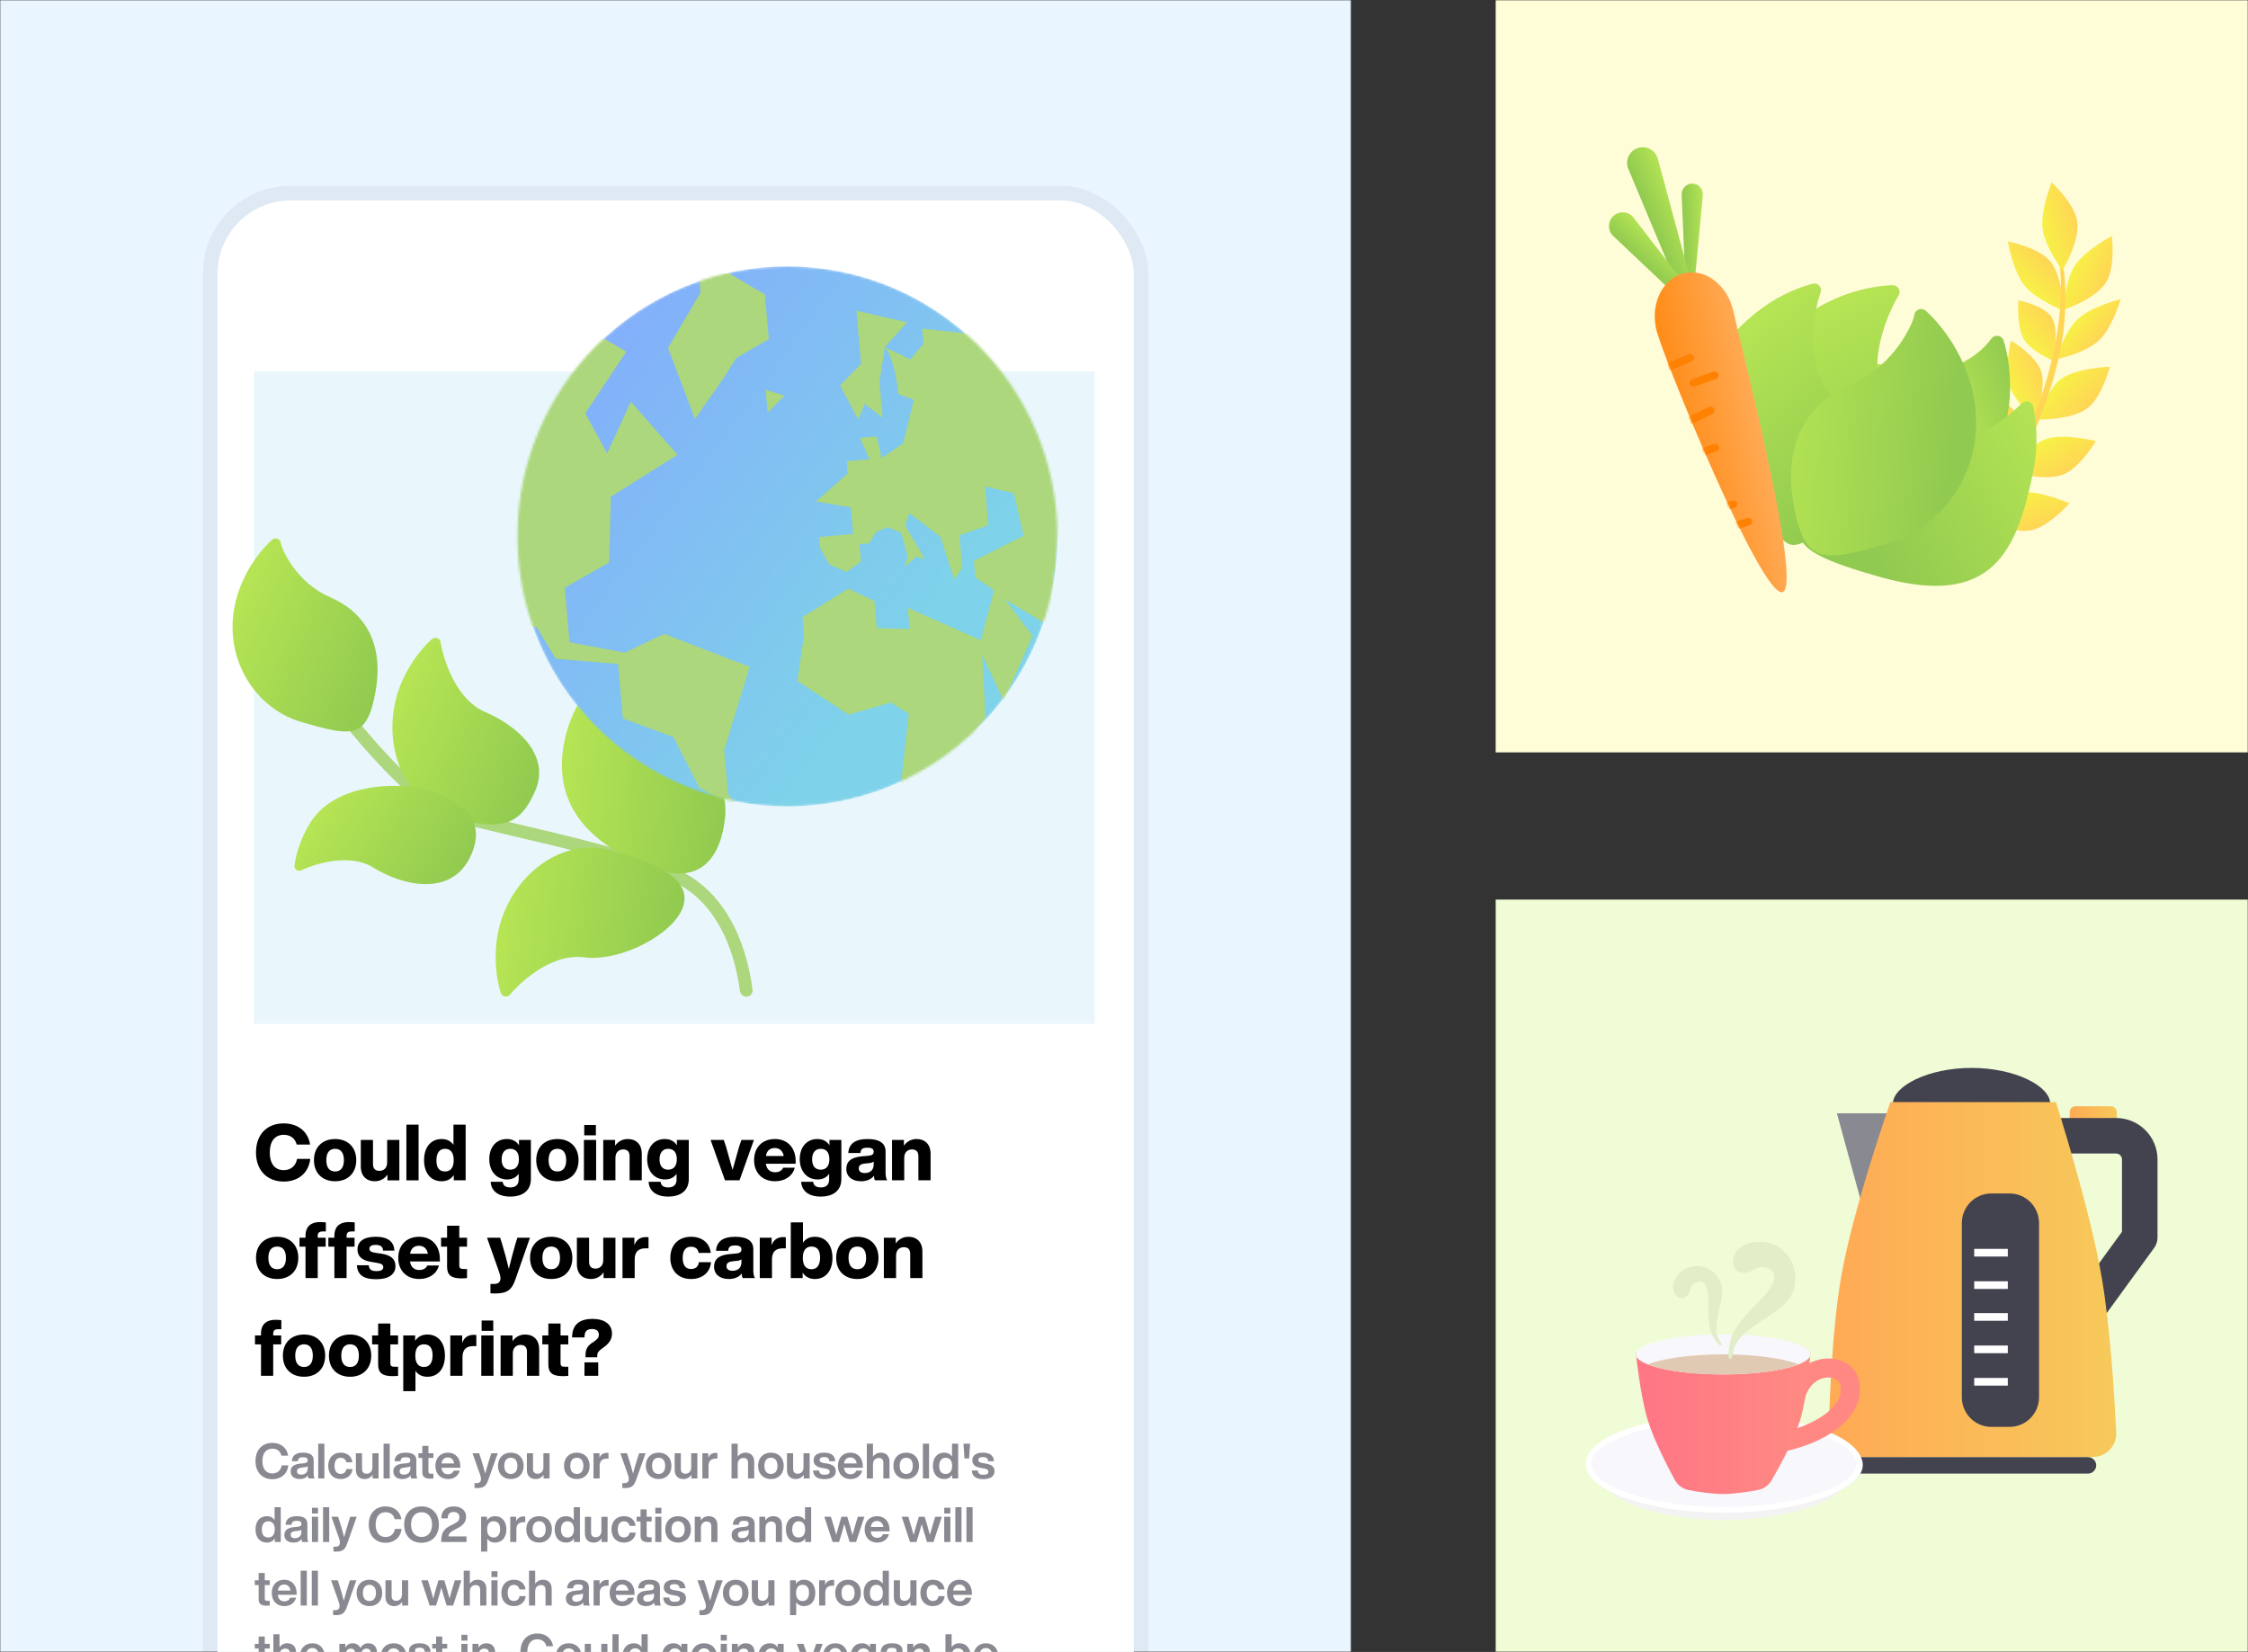 <svg fill="none" height="676" viewBox="0 0 920 676" width="920" xmlns="http://www.w3.org/2000/svg" xmlns:xlink="http://www.w3.org/1999/xlink"><rect x="0" y="0" width="920" height="676" fill="#333333" stroke="none"/><linearGradient id="a"><stop offset="0" stop-color="#91ca50"/><stop offset="1" stop-color="#b6e554"/></linearGradient><linearGradient id="b" gradientUnits="userSpaceOnUse" x1="301.235" x2="232.655" xlink:href="#a" y1="293.58" y2="286.053"/><linearGradient id="c" gradientUnits="userSpaceOnUse" x1="235.462" x2="173.209" xlink:href="#a" y1="285.493" y2="258.675"/><linearGradient id="d" gradientUnits="userSpaceOnUse" x1="273.991" x2="200.451" xlink:href="#a" y1="416.38" y2="406.982"/><linearGradient id="e" gradientUnits="userSpaceOnUse" x1="170.178" x2="116.702" xlink:href="#a" y1="386.535" y2="353.094"/><linearGradient id="f" gradientUnits="userSpaceOnUse" x1="171.439" x2="107.83" xlink:href="#a" y1="245.401" y2="218"/><linearGradient id="g"><stop offset="0" stop-color="#84a6ff"/><stop offset="1" stop-color="#7ed2e9"/></linearGradient><linearGradient id="h" gradientUnits="userSpaceOnUse" x1="211.771" x2="432.771" xlink:href="#g" y1="109" y2="109"/><linearGradient id="i" gradientUnits="userSpaceOnUse" x1="211.771" x2="388.529" xlink:href="#g" y1="109" y2="241.404"/><linearGradient id="j"><stop offset="0" stop-color="#ffd555"/><stop offset="1" stop-color="#f7f146"/></linearGradient><linearGradient id="k" gradientUnits="userSpaceOnUse" x1="825.954" x2="815.825" xlink:href="#j" y1="94.331" y2="104.973"/><linearGradient id="l" gradientUnits="userSpaceOnUse" x1="830.762" x2="819.445" xlink:href="#j" y1="118.999" y2="128.366"/><linearGradient id="m" gradientUnits="userSpaceOnUse" x1="828.507" x2="815.411" xlink:href="#j" y1="136.843" y2="142.83"/><linearGradient id="n" gradientUnits="userSpaceOnUse" x1="819.841" x2="805.444" xlink:href="#j" y1="157.095" y2="163.677"/><linearGradient id="o" gradientUnits="userSpaceOnUse" x1="809.946" x2="792.647" xlink:href="#j" y1="175.881" y2="183.789"/><linearGradient id="p" gradientUnits="userSpaceOnUse" x1="869.852" x2="856.622" xlink:href="#j" y1="99.276" y2="92.887"/><linearGradient id="q" gradientUnits="userSpaceOnUse" x1="870.985" x2="861.33" xlink:href="#j" y1="124.947" y2="116.991"/><linearGradient id="r" gradientUnits="userSpaceOnUse" x1="867.254" x2="855.351" xlink:href="#j" y1="153.702" y2="142.34"/><linearGradient id="s" gradientUnits="userSpaceOnUse" x1="860.378" x2="852.123" xlink:href="#j" y1="185.048" y2="170.813"/><linearGradient id="t" gradientUnits="userSpaceOnUse" x1="848.638" x2="843.126" xlink:href="#j" y1="210.861" y2="195.545"/><linearGradient id="u" gradientUnits="userSpaceOnUse" x1="845.597" x2="831.384" xlink:href="#j" y1="73.061" y2="76.78"/><linearGradient id="v" gradientUnits="userSpaceOnUse" x1="822.708" x2="791.875" xlink:href="#a" y1="143.058" y2="154.189"/><linearGradient id="w" gradientUnits="userSpaceOnUse" x1="757.813" x2="837.858" xlink:href="#a" y1="210.068" y2="165.986"/><linearGradient id="x" gradientUnits="userSpaceOnUse" x1="815.556" x2="773.491" xlink:href="#a" y1="195.752" y2="111"/><linearGradient id="y" gradientUnits="userSpaceOnUse" x1="794.637" x2="739.829" xlink:href="#a" y1="179.422" y2="111"/><linearGradient id="z" gradientUnits="userSpaceOnUse" x1="723.445" x2="798.469" y1="183.481" y2="189.492"><stop offset="0" stop-color="#b6e554"/><stop offset="1" stop-color="#91ca50"/></linearGradient><linearGradient id="A" gradientUnits="userSpaceOnUse" x1="688.049" x2="697.331" xlink:href="#a" y1="75.323" y2="74.928"/><linearGradient id="B" gradientUnits="userSpaceOnUse" x1="663.929" x2="676.561" xlink:href="#a" y1="63.226" y2="57.935"/><linearGradient id="C" gradientUnits="userSpaceOnUse" x1="656.174" x2="664.535" xlink:href="#a" y1="92.733" y2="83.894"/><linearGradient id="D" gradientUnits="userSpaceOnUse" x1="673.651" x2="706.608" y1="115.1" y2="108.126"><stop offset="0" stop-color="#ff8c18"/><stop offset="1" stop-color="#fa5"/></linearGradient><linearGradient id="E"><stop offset="0" stop-color="#fa5"/><stop offset="1" stop-color="#f7c95a"/></linearGradient><linearGradient id="F" gradientUnits="userSpaceOnUse" x1="673.651" x2="706.608" xlink:href="#E" y1="115.1" y2="108.126"/><linearGradient id="G" gradientUnits="userSpaceOnUse" x1="847.025" x2="866.321" xlink:href="#E" y1="452.678" y2="452.678"/><linearGradient id="H" gradientUnits="userSpaceOnUse" x1="748.375" x2="866.08" xlink:href="#E" y1="450.99" y2="450.99"/><linearGradient id="I" gradientUnits="userSpaceOnUse" x1="669.502" x2="740.897" y1="553.5" y2="553.5"><stop offset="0" stop-color="#ff7585"/><stop offset="1" stop-color="#ff8a83"/></linearGradient><clipPath id="J"><path d="m0 0h553v676h-553z"/></clipPath><clipPath id="K"><rect height="812" rx="30" width="375" x="89" y="82"/></clipPath><mask id="L" height="676" maskUnits="userSpaceOnUse" width="553" x="0" y="0"><path d="m0 0h553v676h-553z" fill="#f7f7ff"/></mask><mask id="M" height="221" maskUnits="userSpaceOnUse" width="222" x="211" y="109"><circle cx="322.271" cy="219.5" fill="url(#h)" r="110.5"/></mask><mask id="N" height="308" maskUnits="userSpaceOnUse" width="308" x="612" y="0"><path d="m612 0h308v308h-308z" fill="#f7f7ff"/></mask><mask id="O" height="141" maskUnits="userSpaceOnUse" width="62" x="673" y="108"><path d="m709.442 127.594c2.245 10.608 28.74 112.891 19.979 114.745s-49.461-97.424-51.706-108.032 3.038-20.71 11.799-22.564 17.683 5.243 19.928 15.851z" fill="url(#F)"/></mask><mask id="P" height="308" maskUnits="userSpaceOnUse" width="308" x="612" y="368"><path d="m612 368h308v308h-308z" fill="#f7f7ff"/></mask><g clip-path="url(#J)"><g mask="url(#L)"><path d="m0 0h553v676h-553z" fill="#e9f5ff"/></g><g clip-path="url(#K)"><rect fill="#fff" height="812" rx="30" width="375" x="89" y="82"/><path d="m116.128 483.512c5.6 0 10.144-3.2 10.848-9.28h-5.408c-.512 3.04-2.752 4.608-5.44 4.608-3.68 0-5.728-2.688-5.728-7.232 0-4.512 2.048-7.232 5.728-7.232 2.56 0 4.608 1.312 5.312 4h5.472c-.896-5.696-5.376-8.672-10.784-8.672-6.944 0-11.36 4.576-11.36 11.904s4.576 11.904 11.36 11.904zm21.031-.128c5.248 0 8.64-3.392 8.64-8.64s-3.392-8.64-8.64-8.64c-5.28 0-8.672 3.392-8.672 8.64s3.392 8.64 8.672 8.64zm0-4c-2.24 0-3.616-1.504-3.616-4.64s1.376-4.64 3.616-4.64c2.208 0 3.584 1.504 3.584 4.64s-1.376 4.64-3.584 4.64zm21.284-12.896v9.216c0 2.432-1.6 3.424-3.136 3.424-1.856 0-2.656-.992-2.656-2.816v-9.824h-4.992v10.816c0 4.096 2.464 6.08 5.728 6.08 2.432 0 4.096-1.184 5.184-2.72v2.336h4.864v-16.512zm7.872 16.512h4.992v-22.784h-4.992zm19.266-22.784v8.256c-1.056-1.472-2.624-2.368-4.832-2.368-4.48 0-7.2 3.392-7.2 8.64s2.72 8.64 7.2 8.64c2.304 0 3.904-.96 4.96-2.528v2.144h4.864v-22.784zm-3.456 19.168c-2.208 0-3.52-1.376-3.52-4.512s1.312-4.768 3.52-4.768c2.24 0 3.552 1.504 3.552 4.64s-1.312 4.64-3.552 4.64zm30.272-12.896v2.176c-.992-1.568-2.592-2.56-4.96-2.56-4.384 0-7.2 3.36-7.2 8.256 0 4.864 2.912 8.288 7.296 8.288 2.24 0 3.744-.896 4.736-2.336v2.368c0 2.016-1.12 3.232-3.36 3.232-1.984 0-3.04-.768-3.168-2.304h-4.928c.192 3.552 2.848 6.048 8 6.048 5.44 0 8.448-2.72 8.448-7.168v-16zm-3.584 12.16c-2.208 0-3.52-1.472-3.52-4.224 0-2.72 1.312-4.32 3.52-4.32 2.24 0 3.552 1.472 3.552 4.256s-1.312 4.288-3.552 4.288zm19.315 4.736c5.248 0 8.639-3.392 8.639-8.64s-3.391-8.64-8.639-8.64c-5.28 0-8.672 3.392-8.672 8.64s3.392 8.64 8.672 8.64zm0-4c-2.24 0-3.616-1.504-3.616-4.64s1.376-4.64 3.616-4.64c2.208 0 3.584 1.504 3.584 4.64s-1.376 4.64-3.584 4.64zm10.971-14.784h4.768v-4.224h-4.768zm-.128 18.4h4.992v-16.512h-4.992zm17.955-16.896c-2.4 0-4.096 1.184-5.184 2.72v-2.336h-4.864v16.512h4.992v-9.216c0-2.432 1.6-3.424 3.136-3.424 1.856 0 2.656.992 2.656 2.816v9.824h4.992v-10.816c0-4.096-2.464-6.08-5.728-6.08zm20.096.384v2.176c-.992-1.568-2.592-2.56-4.96-2.56-4.384 0-7.2 3.36-7.2 8.256 0 4.864 2.912 8.288 7.296 8.288 2.24 0 3.744-.896 4.736-2.336v2.368c0 2.016-1.12 3.232-3.36 3.232-1.984 0-3.04-.768-3.168-2.304h-4.928c.192 3.552 2.848 6.048 8 6.048 5.44 0 8.448-2.72 8.448-7.168v-16zm-3.584 12.16c-2.208 0-3.52-1.472-3.52-4.224 0-2.72 1.312-4.32 3.52-4.32 2.24 0 3.552 1.472 3.552 4.256s-1.312 4.288-3.552 4.288zm29.983-12.16-.864 2.496c-.896 3.168-1.856 6.528-2.752 9.76-.896-3.232-1.856-6.592-2.752-9.76l-.864-2.496h-5.376l5.888 16.512h5.952l5.888-16.512zm22.215 8.736c0-5.568-3.36-9.12-8.512-9.12s-8.512 3.424-8.512 8.64c0 5.248 3.456 8.64 8.576 8.64 3.968 0 7.168-2.048 8.064-5.536h-4.736c-.576 1.184-1.664 1.856-3.328 1.856-1.952 0-3.424-1.12-3.776-3.488h12.224zm-8.576-5.44c2.016 0 3.328 1.216 3.68 3.264h-7.296c.384-2.304 1.792-3.264 3.616-3.264zm22.399-3.296v2.176c-.992-1.568-2.592-2.56-4.96-2.56-4.384 0-7.2 3.36-7.2 8.256 0 4.864 2.912 8.288 7.296 8.288 2.24 0 3.744-.896 4.736-2.336v2.368c0 2.016-1.12 3.232-3.36 3.232-1.984 0-3.04-.768-3.168-2.304h-4.928c.192 3.552 2.848 6.048 8 6.048 5.44 0 8.448-2.72 8.448-7.168v-16zm-3.584 12.16c-2.208 0-3.52-1.472-3.52-4.224 0-2.72 1.312-4.32 3.52-4.32 2.24 0 3.552 1.472 3.552 4.256s-1.312 4.288-3.552 4.288zm27.219 4.352c-.448-.64-.672-1.824-.672-3.04v-8.768c0-3.136-2.176-5.088-7.36-5.088-5.312 0-7.648 2.08-7.904 5.728h4.96c.16-1.696.96-2.176 2.912-2.176 1.984 0 2.528.672 2.528 1.664 0 1.056-.736 1.472-2.144 1.632l-2.592.224c-4.768.416-6.464 2.304-6.464 5.152 0 3.296 2.56 5.056 6.016 5.056 2.432 0 4.224-.832 5.28-2.24.032.736.192 1.44.416 1.856zm-9.216-2.976c-1.568 0-2.432-.736-2.432-1.888s.704-1.792 2.4-1.984l2.048-.224c.768-.096 1.312-.256 1.664-.64v1.216c0 2.592-1.76 3.52-3.68 3.52zm21.235-13.92c-2.4 0-4.096 1.184-5.184 2.72v-2.336h-4.864v16.512h4.992v-9.216c0-2.432 1.6-3.424 3.136-3.424 1.856 0 2.656.992 2.656 2.816v9.824h4.992v-10.816c0-4.096-2.464-6.08-5.728-6.08zm-261.673 57.28c5.248 0 8.64-3.392 8.64-8.64s-3.392-8.64-8.64-8.64c-5.28 0-8.672 3.392-8.672 8.64s3.392 8.64 8.672 8.64zm0-4c-2.24 0-3.616-1.504-3.616-4.64s1.376-4.64 3.616-4.64c2.208 0 3.584 1.504 3.584 4.64s-1.376 4.64-3.584 4.64zm18.571-15.456h1.344v-3.712c-.704-.064-1.6-.128-2.368-.128-4.416 0-5.952 2.528-5.952 5.44v.96h-2.464v3.648h2.464v12.864h4.992v-12.864h3.264v-3.648h-3.264v-.8c0-1.12.576-1.76 1.984-1.76zm11.812 0h1.344v-3.712c-.704-.064-1.6-.128-2.368-.128-4.416 0-5.952 2.528-5.952 5.44v.96h-2.464v3.648h2.464v12.864h4.992v-12.864h3.264v-3.648h-3.264v-.8c0-1.12.576-1.76 1.984-1.76zm10.155 19.552c4.96 0 7.872-1.92 7.872-5.344 0-2.944-1.888-4.512-5.792-5.12l-2.464-.352c-1.6-.256-2.4-.672-2.4-1.664 0-.96.736-1.568 2.528-1.568s2.976.544 3.04 2.336h4.64c-.16-3.232-2.112-5.664-7.68-5.664-4.832 0-7.424 1.92-7.424 5.216 0 2.944 2.08 4.512 5.568 5.056l2.144.352c2.24.352 2.848.832 2.848 1.824s-.768 1.6-2.784 1.6c-2.08 0-2.976-.608-3.168-2.4h-4.864c.288 4.096 2.88 5.728 7.936 5.728zm26.033-8.256c0-5.568-3.36-9.12-8.512-9.12s-8.512 3.424-8.512 8.64c0 5.248 3.456 8.64 8.576 8.64 3.968 0 7.168-2.048 8.064-5.536h-4.736c-.576 1.184-1.664 1.856-3.328 1.856-1.952 0-3.424-1.12-3.776-3.488h12.224zm-8.576-5.44c2.016 0 3.328 1.216 3.68 3.264h-7.296c.384-2.304 1.792-3.264 3.616-3.264zm19.697.352v-3.648h-3.168v-4.896h-4.992v4.896h-2.464v3.648h2.464v8.256c0 3.392 1.728 4.736 5.856 4.736.736 0 1.536-.032 2.304-.128v-3.712h-1.28c-1.28 0-1.888-.224-1.888-1.44v-7.712zm20.597-3.648-.736 2.368c-.928 3.2-1.856 6.56-2.752 10.368-.896-3.776-1.856-7.168-2.816-10.4l-.736-2.336h-5.376l4.736 13.408c.384 1.088.768 2.272.768 3.2 0 1.248-.64 2.304-2.496 2.304h-1.6v3.84c.512.032.992.064 1.952.064 4.896 0 6.784-1.504 8.224-5.664l5.984-17.152zm13.867 16.896c5.248 0 8.64-3.392 8.64-8.64s-3.392-8.64-8.64-8.64c-5.28 0-8.672 3.392-8.672 8.64s3.392 8.64 8.672 8.64zm0-4c-2.24 0-3.616-1.504-3.616-4.64s1.376-4.64 3.616-4.64c2.208 0 3.584 1.504 3.584 4.64s-1.376 4.64-3.584 4.64zm21.284-12.896v9.216c0 2.432-1.6 3.424-3.136 3.424-1.856 0-2.656-.992-2.656-2.816v-9.824h-4.992v10.816c0 4.096 2.464 6.08 5.728 6.08 2.432 0 4.096-1.184 5.184-2.72v2.336h4.864v-16.512zm17.441-.256c-2.464 0-4 1.28-4.704 3.328v-3.072h-4.864v16.512h4.992v-7.68c0-3.104 1.6-4.48 4.384-4.48h1.28v-4.544c-.352-.032-.704-.064-1.088-.064zm18.49 17.152c4.576 0 7.808-2.624 8.16-6.88h-4.96c-.224 1.952-1.536 2.784-3.2 2.784-2.08 0-3.424-1.376-3.424-4.544s1.312-4.576 3.424-4.576c1.6 0 2.816.768 3.104 2.528h4.96c-.448-4.064-3.52-6.592-8.064-6.592-5.184 0-8.48 3.392-8.48 8.64s3.328 8.64 8.48 8.64zm26.158-.384c-.448-.64-.672-1.824-.672-3.04v-8.768c0-3.136-2.176-5.088-7.36-5.088-5.312 0-7.648 2.08-7.904 5.728h4.96c.16-1.696.96-2.176 2.912-2.176 1.984 0 2.528.672 2.528 1.664 0 1.056-.736 1.472-2.144 1.632l-2.592.224c-4.768.416-6.464 2.304-6.464 5.152 0 3.296 2.56 5.056 6.016 5.056 2.432 0 4.224-.832 5.28-2.24.032.736.192 1.44.416 1.856zm-9.216-2.976c-1.568 0-2.432-.736-2.432-1.888s.704-1.792 2.4-1.984l2.048-.224c.768-.096 1.312-.256 1.664-.64v1.216c0 2.592-1.76 3.52-3.68 3.52zm20.755-13.792c-2.464 0-4 1.28-4.704 3.328v-3.072h-4.864v16.512h4.992v-7.68c0-3.104 1.6-4.48 4.384-4.48h1.28v-4.544c-.352-.032-.704-.064-1.088-.064zm12.976-.128c-2.24 0-3.808.896-4.864 2.4v-8.288h-4.992v22.784h4.864v-2.208c1.056 1.6 2.656 2.592 4.992 2.592 4.48 0 7.2-3.392 7.2-8.64s-2.72-8.64-7.2-8.64zm-1.376 13.28c-2.24 0-3.552-1.504-3.552-4.64s1.312-4.64 3.552-4.64c2.208 0 3.52 1.376 3.52 4.512s-1.312 4.768-3.52 4.768zm18.77 4c5.248 0 8.639-3.392 8.639-8.64s-3.391-8.64-8.639-8.64c-5.28 0-8.672 3.392-8.672 8.64s3.392 8.64 8.672 8.64zm0-4c-2.24 0-3.616-1.504-3.616-4.64s1.376-4.64 3.616-4.64c2.208 0 3.584 1.504 3.584 4.64s-1.376 4.64-3.584 4.64zm20.891-13.28c-2.4 0-4.096 1.184-5.184 2.72v-2.336h-4.864v16.512h4.992v-9.216c0-2.432 1.6-3.424 3.136-3.424 1.856 0 2.656.992 2.656 2.816v9.824h4.992v-10.816c0-4.096-2.464-6.08-5.728-6.08zm-257.977 37.824h1.344v-3.712c-.704-.064-1.6-.128-2.368-.128-4.416 0-5.952 2.528-5.952 5.44v.96h-2.464v3.648h2.464v12.864h4.992v-12.864h3.264v-3.648h-3.264v-.8c0-1.12.576-1.76 1.984-1.76zm10.648 19.456c5.248 0 8.64-3.392 8.64-8.64s-3.392-8.64-8.64-8.64c-5.28 0-8.672 3.392-8.672 8.64s3.392 8.64 8.672 8.64zm0-4c-2.24 0-3.616-1.504-3.616-4.64s1.376-4.64 3.616-4.64c2.208 0 3.584 1.504 3.584 4.64s-1.376 4.64-3.584 4.64zm18.844 4c5.248 0 8.64-3.392 8.64-8.64s-3.392-8.64-8.64-8.64c-5.28 0-8.672 3.392-8.672 8.64s3.392 8.64 8.672 8.64zm0-4c-2.24 0-3.616-1.504-3.616-4.64s1.376-4.64 3.616-4.64c2.208 0 3.584 1.504 3.584 4.64s-1.376 4.64-3.584 4.64zm19.63-9.248v-3.648h-3.168v-4.896h-4.992v4.896h-2.464v3.648h2.464v8.256c0 3.392 1.728 4.736 5.856 4.736.735 0 1.536-.032 2.304-.128v-3.712h-1.28c-1.28 0-1.888-.224-1.888-1.44v-7.712zm11.976-4.032c-2.336 0-3.936.992-4.992 2.592v-2.208h-4.864v22.784h4.992v-8.288c1.056 1.504 2.624 2.4 4.864 2.4 4.48 0 7.2-3.392 7.2-8.64s-2.72-8.64-7.2-8.64zm-1.376 13.28c-2.24 0-3.552-1.504-3.552-4.64s1.312-4.64 3.552-4.64c2.208 0 3.52 1.376 3.52 4.512s-1.312 4.768-3.52 4.768zm20.338-13.152c-2.464 0-4 1.28-4.704 3.328v-3.072h-4.864v16.512h4.992v-7.68c0-3.104 1.6-4.48 4.384-4.48h1.28v-4.544c-.352-.032-.704-.064-1.088-.064zm3.247-1.632h4.768v-4.224h-4.768zm-.128 18.4h4.992v-16.512h-4.992zm17.955-16.896c-2.4 0-4.096 1.184-5.184 2.72v-2.336h-4.864v16.512h4.992v-9.216c0-2.432 1.6-3.424 3.136-3.424 1.856 0 2.656.992 2.656 2.816v9.824h4.992v-10.816c0-4.096-2.464-6.08-5.728-6.08zm17.644 4.032v-3.648h-3.168v-4.896h-4.992v4.896h-2.464v3.648h2.464v8.256c0 3.392 1.728 4.736 5.856 4.736.736 0 1.536-.032 2.304-.128v-3.712h-1.28c-1.28 0-1.888-.224-1.888-1.44v-7.712zm7.041 5.28h4.8c0-1.088.032-1.632.48-2.208.416-.608 1.312-1.248 2.272-1.952 2.176-1.536 3.295-3.328 3.295-5.536 0-3.872-3.167-6.016-7.967-6.016-5.44 0-8.384 2.496-8.352 7.584h5.056c.032-2.432.832-3.424 3.136-3.424 1.952 0 2.752.928 2.752 2.4 0 1.376-1.12 2.144-2.336 2.944-.928.608-1.856 1.28-2.368 2.208-.608 1.056-.768 1.728-.768 4zm-.416 7.584h5.632v-5.504h-5.632z" fill="#000"/><path d="m111.46 605.32c3.26 0 6.12-1.92 6.52-5.68h-2.7c-.32 2.24-2 3.32-3.82 3.32-2.54 0-4.08-1.88-4.08-5.08 0-3.18 1.54-5.08 4.08-5.08 1.74 0 3.22.86 3.72 2.86h2.74c-.62-3.52-3.3-5.22-6.46-5.22-4.12 0-6.9 2.84-6.9 7.44s2.84 7.44 6.9 7.44zm17.332-.32c-.28-.4-.42-1.22-.42-1.96v-5.5c0-1.86-1.22-3.1-4.3-3.1-3.22 0-4.5 1.34-4.64 3.52h2.48c.1-1.26.7-1.64 2.14-1.64 1.46 0 1.88.48 1.88 1.28 0 .76-.5 1.06-1.46 1.18l-1.56.14c-2.92.28-3.96 1.5-3.96 3.22 0 2 1.52 3.1 3.72 3.1 1.52 0 2.64-.54 3.32-1.5.04.5.12.98.28 1.26zm-5.52-1.56c-1.16 0-1.74-.54-1.74-1.4 0-.82.46-1.32 1.86-1.48l1.36-.16c.54-.06.92-.18 1.18-.42v.94c0 1.8-1.32 2.52-2.66 2.52zm6.963 1.56h2.52v-14.24h-2.52zm9.191.24c2.64 0 4.56-1.56 4.84-4.08h-2.52c-.2 1.36-1.18 1.98-2.32 1.98-1.46 0-2.52-1.04-2.52-3.3s1.02-3.3 2.52-3.3c1.12 0 2.04.58 2.28 1.86h2.52c-.3-2.42-2.1-3.96-4.8-3.96-3.08 0-5.1 2.1-5.1 5.4s2.04 5.4 5.1 5.4zm12.979-10.56v5.78c0 1.84-1.2 2.6-2.3 2.6-1.3 0-1.94-.64-1.94-1.96v-6.42h-2.52v6.84c0 2.46 1.46 3.72 3.6 3.72 1.48 0 2.56-.74 3.24-1.74v1.5h2.44v-10.32zm4.568 10.32h2.52v-14.24h-2.52zm13.831 0c-.28-.4-.42-1.22-.42-1.96v-5.5c0-1.86-1.22-3.1-4.3-3.1-3.22 0-4.5 1.34-4.64 3.52h2.48c.1-1.26.7-1.64 2.14-1.64 1.46 0 1.88.48 1.88 1.28 0 .76-.5 1.06-1.46 1.18l-1.56.14c-2.92.28-3.96 1.5-3.96 3.22 0 2 1.52 3.1 3.72 3.1 1.52 0 2.64-.54 3.32-1.5.04.5.12.98.28 1.26zm-5.52-1.56c-1.16 0-1.74-.54-1.74-1.4 0-.82.46-1.32 1.86-1.48l1.36-.16c.54-.06.92-.18 1.18-.42v.94c0 1.8-1.32 2.52-2.66 2.52zm12.089-6.84v-1.92h-2.04v-3h-2.5v3h-1.6v1.92h1.6v5.84c0 1.9 1.04 2.64 3.22 2.64.4 0 .86-.04 1.32-.08v-1.92h-.86c-.84 0-1.18-.22-1.18-.9v-5.58zm11.02 3.42c0-3.28-1.94-5.58-5.1-5.58-3.06 0-5.1 2.16-5.1 5.4 0 3.3 2.1 5.4 5.14 5.4 2.48 0 4.28-1.34 4.8-3.44h-2.42c-.38.92-1.16 1.48-2.36 1.48-1.46 0-2.5-.82-2.68-2.66h7.72zm-5.12-3.62c1.5 0 2.4 1 2.6 2.46h-5.18c.24-1.7 1.24-2.46 2.58-2.46zm17.803-1.72-.84 2.6c-.56 1.82-1.12 3.7-1.66 5.74-.52-2.02-1.08-3.96-1.64-5.76l-.84-2.58h-2.72l3 8.48c.24.68.48 1.46.48 2.08 0 .86-.46 1.66-1.7 1.66h-.96v1.98c.32.04.62.06 1.1.06 2.5 0 3.62-.8 4.44-3.1l3.98-11.16zm7.982 10.56c3.14 0 5.24-2.12 5.24-5.4s-2.1-5.4-5.24-5.4-5.26 2.12-5.26 5.4 2.12 5.4 5.26 5.4zm0-2.08c-1.64 0-2.68-1.14-2.68-3.32s1.04-3.32 2.68-3.32c1.62 0 2.68 1.14 2.68 3.32s-1.06 3.32-2.68 3.32zm13.327-8.48v5.78c0 1.84-1.2 2.6-2.3 2.6-1.3 0-1.94-.64-1.94-1.96v-6.42h-2.52v6.84c0 2.46 1.46 3.72 3.6 3.72 1.48 0 2.56-.74 3.24-1.74v1.5h2.44v-10.32zm13.685 10.56c3.14 0 5.24-2.12 5.24-5.4s-2.1-5.4-5.24-5.4-5.26 2.12-5.26 5.4 2.12 5.4 5.26 5.4zm0-2.08c-1.64 0-2.68-1.14-2.68-3.32s1.04-3.32 2.68-3.32c1.62 0 2.68 1.14 2.68 3.32s-1.06 3.32-2.68 3.32zm12.341-8.64c-1.6 0-2.58.84-3.08 2v-1.84h-2.44v10.32h2.52v-5.24c0-1.96 1.12-2.88 2.98-2.88h.64v-2.32c-.22-.04-.4-.04-.62-.04zm13.154.16-.84 2.6c-.56 1.82-1.12 3.7-1.66 5.74-.52-2.02-1.08-3.96-1.64-5.76l-.84-2.58h-2.72l3 8.48c.24.68.48 1.46.48 2.08 0 .86-.46 1.66-1.7 1.66h-.96v1.98c.32.04.62.06 1.1.06 2.5 0 3.62-.8 4.44-3.1l3.98-11.16zm7.982 10.56c3.14 0 5.24-2.12 5.24-5.4s-2.1-5.4-5.24-5.4-5.26 2.12-5.26 5.4 2.12 5.4 5.26 5.4zm0-2.08c-1.64 0-2.68-1.14-2.68-3.32s1.04-3.32 2.68-3.32c1.62 0 2.68 1.14 2.68 3.32s-1.06 3.32-2.68 3.32zm13.327-8.48v5.78c0 1.84-1.2 2.6-2.3 2.6-1.3 0-1.94-.64-1.94-1.96v-6.42h-2.52v6.84c0 2.46 1.46 3.72 3.6 3.72 1.48 0 2.56-.74 3.24-1.74v1.5h2.44v-10.32zm10.088-.16c-1.6 0-2.58.84-3.08 2v-1.84h-2.44v10.32h2.52v-5.24c0-1.96 1.12-2.88 2.98-2.88h.64v-2.32c-.22-.04-.4-.04-.62-.04zm12.073-.08c-1.4 0-2.46.68-3.14 1.62v-5.3h-2.52v14.24h2.52v-5.78c0-1.84 1.2-2.6 2.3-2.6 1.28 0 1.94.64 1.94 1.96v6.42h2.52v-6.84c0-2.46-1.46-3.72-3.62-3.72zm10.469 10.8c3.14 0 5.24-2.12 5.24-5.4s-2.1-5.4-5.24-5.4-5.26 2.12-5.26 5.4 2.12 5.4 5.26 5.4zm0-2.08c-1.64 0-2.68-1.14-2.68-3.32s1.04-3.32 2.68-3.32c1.62 0 2.68 1.14 2.68 3.32s-1.06 3.32-2.68 3.32zm13.327-8.48v5.78c0 1.84-1.2 2.6-2.3 2.6-1.3 0-1.94-.64-1.94-1.96v-6.42h-2.52v6.84c0 2.46 1.46 3.72 3.6 3.72 1.48 0 2.56-.74 3.24-1.74v1.5h2.44v-10.32zm8.628 10.6c2.88 0 4.58-1.16 4.58-3.24 0-1.78-1.1-2.7-3.58-3.14l-1.3-.2c-1.12-.2-1.72-.5-1.72-1.26 0-.74.58-1.2 1.8-1.2 1.3 0 2.12.38 2.18 1.7h2.38c-.08-2.12-1.38-3.5-4.56-3.5-2.76 0-4.28 1.18-4.28 3.12 0 1.76 1.16 2.74 3.38 3.12l1.18.2c1.56.26 2.02.62 2.02 1.36 0 .78-.58 1.24-2.04 1.24-1.5 0-2.16-.46-2.3-1.76h-2.46c.16 2.5 1.78 3.56 4.72 3.56zm15.66-5.26c0-3.28-1.94-5.58-5.1-5.58-3.06 0-5.1 2.16-5.1 5.4 0 3.3 2.1 5.4 5.14 5.4 2.48 0 4.28-1.34 4.8-3.44h-2.42c-.38.92-1.16 1.48-2.36 1.48-1.46 0-2.5-.82-2.68-2.66h7.72zm-5.12-3.62c1.5 0 2.4 1 2.6 2.46h-5.18c.24-1.7 1.24-2.46 2.58-2.46zm12.408-1.96c-1.4 0-2.46.68-3.14 1.62v-5.3h-2.52v14.24h2.52v-5.78c0-1.84 1.2-2.6 2.3-2.6 1.28 0 1.94.64 1.94 1.96v6.42h2.52v-6.84c0-2.46-1.46-3.72-3.62-3.72zm10.468 10.8c3.14 0 5.24-2.12 5.24-5.4s-2.1-5.4-5.24-5.4-5.26 2.12-5.26 5.4 2.12 5.4 5.26 5.4zm0-2.08c-1.64 0-2.68-1.14-2.68-3.32s1.04-3.32 2.68-3.32c1.62 0 2.68 1.14 2.68 3.32s-1.06 3.32-2.68 3.32zm6.821 1.84h2.52v-14.24h-2.52zm11.911-14.24v5.26c-.7-1-1.76-1.58-3.18-1.58-2.86 0-4.64 2.12-4.64 5.4s1.78 5.4 4.64 5.4c1.48 0 2.56-.64 3.26-1.68v1.44h2.44v-14.24zm-2.6 12.4c-1.62 0-2.64-1.06-2.64-3.24s1.02-3.4 2.64-3.4c1.64 0 2.66 1.14 2.66 3.32s-1.02 3.32-2.66 3.32zm7.714-6.34h1.88l.4-6.06h-2.7zm7.699 8.46c2.88 0 4.58-1.16 4.58-3.24 0-1.78-1.1-2.7-3.58-3.14l-1.3-.2c-1.12-.2-1.72-.5-1.72-1.26 0-.74.58-1.2 1.8-1.2 1.3 0 2.12.38 2.18 1.7h2.38c-.08-2.12-1.38-3.5-4.56-3.5-2.76 0-4.28 1.18-4.28 3.12 0 1.76 1.16 2.74 3.38 3.12l1.18.2c1.56.26 2.02.62 2.02 1.36 0 .78-.58 1.24-2.04 1.24-1.5 0-2.16-.46-2.3-1.76h-2.46c.16 2.5 1.78 3.56 4.72 3.56zm-290.04 11.48v5.26c-.7-1-1.76-1.58-3.18-1.58-2.86 0-4.64 2.12-4.64 5.4s1.78 5.4 4.64 5.4c1.48 0 2.56-.64 3.26-1.68v1.44h2.44v-14.24zm-2.6 12.4c-1.62 0-2.64-1.06-2.64-3.24s1.02-3.4 2.64-3.4c1.64 0 2.66 1.14 2.66 3.32s-1.02 3.32-2.66 3.32zm16.434 1.84c-.28-.4-.42-1.22-.42-1.96v-5.5c0-1.86-1.22-3.1-4.3-3.1-3.22 0-4.5 1.34-4.64 3.52h2.48c.1-1.26.7-1.64 2.14-1.64 1.46 0 1.88.48 1.88 1.28 0 .76-.5 1.06-1.46 1.18l-1.56.14c-2.92.28-3.96 1.5-3.96 3.22 0 2 1.52 3.1 3.72 3.1 1.52 0 2.64-.54 3.32-1.5.04.5.12.98.28 1.26zm-5.52-1.56c-1.16 0-1.74-.54-1.74-1.4 0-.82.46-1.32 1.86-1.48l1.36-.16c.54-.06.92-.18 1.18-.42v.94c0 1.8-1.32 2.52-2.66 2.52zm6.983-10.1h2.48v-2.36h-2.48zm-.02 11.66h2.52v-10.32h-2.52zm4.551 0h2.52v-14.24h-2.52zm11.134-10.32-.84 2.6c-.56 1.82-1.12 3.7-1.66 5.74-.52-2.02-1.08-3.96-1.64-5.76l-.84-2.58h-2.72l3 8.48c.24.68.48 1.46.48 2.08 0 .86-.46 1.66-1.7 1.66h-.96v1.98c.32.04.62.06 1.1.06 2.5 0 3.62-.8 4.44-3.1l3.98-11.16zm14.466 10.64c3.26 0 6.12-1.92 6.52-5.68h-2.7c-.32 2.24-2 3.32-3.82 3.32-2.54 0-4.08-1.88-4.08-5.08 0-3.18 1.54-5.08 4.08-5.08 1.74 0 3.22.86 3.72 2.86h2.74c-.62-3.52-3.3-5.22-6.46-5.22-4.12 0-6.9 2.84-6.9 7.44s2.84 7.44 6.9 7.44zm14.712 0c4.26 0 7.1-2.96 7.1-7.44s-2.84-7.44-7.1-7.44c-4.28 0-7.12 2.96-7.12 7.44s2.84 7.44 7.12 7.44zm0-2.38c-2.6 0-4.3-1.92-4.3-5.06s1.7-5.06 4.3-5.06 4.3 1.92 4.3 5.06-1.7 5.06-4.3 5.06zm11.042-.22c.1-1.22.76-1.8 2.1-2.52l1.32-.7c2.5-1.24 3.76-2.6 3.76-4.86 0-2.42-1.88-4.2-4.98-4.2-3.46 0-5.16 1.9-5.14 4.88h2.6c0-1.82.92-2.6 2.46-2.6 1.5 0 2.34.84 2.34 2.12 0 1.24-.66 1.98-2.28 2.76l-1.4.72c-3.24 1.46-3.64 3.74-3.74 5.62l-.06 1.06h10.36v-2.28zm19.053-8.28c-1.5 0-2.6.64-3.3 1.72v-1.48h-2.42v14.24h2.52v-5.26c.7 1 1.76 1.58 3.2 1.58 2.84 0 4.62-2.12 4.62-5.4s-1.78-5.4-4.62-5.4zm-.6 8.72c-1.64 0-2.66-1.14-2.66-3.32s1.02-3.32 2.66-3.32 2.66 1.06 2.66 3.24-1.02 3.4-2.66 3.4zm12.314-8.64c-1.6 0-2.58.84-3.08 2v-1.84h-2.44v10.32h2.52v-5.24c0-1.96 1.12-2.88 2.98-2.88h.64v-2.32c-.22-.04-.4-.04-.62-.04zm6.311 10.72c3.14 0 5.24-2.12 5.24-5.4s-2.1-5.4-5.24-5.4-5.26 2.12-5.26 5.4 2.12 5.4 5.26 5.4zm0-2.08c-1.64 0-2.68-1.14-2.68-3.32s1.04-3.32 2.68-3.32c1.62 0 2.68 1.14 2.68 3.32s-1.06 3.32-2.68 3.32zm14.181-12.4v5.26c-.7-1-1.76-1.58-3.18-1.58-2.86 0-4.64 2.12-4.64 5.4s1.78 5.4 4.64 5.4c1.48 0 2.56-.64 3.26-1.68v1.44h2.44v-14.24zm-2.6 12.4c-1.62 0-2.64-1.06-2.64-3.24s1.02-3.4 2.64-3.4c1.64 0 2.66 1.14 2.66 3.32s-1.02 3.32-2.66 3.32zm13.914-8.48v5.78c0 1.84-1.2 2.6-2.3 2.6-1.3 0-1.94-.64-1.94-1.96v-6.42h-2.52v6.84c0 2.46 1.46 3.72 3.6 3.72 1.48 0 2.56-.74 3.24-1.74v1.5h2.44v-10.32zm9.209 10.56c2.64 0 4.56-1.56 4.84-4.08h-2.52c-.2 1.36-1.18 1.98-2.32 1.98-1.46 0-2.52-1.04-2.52-3.3s1.02-3.3 2.52-3.3c1.12 0 2.04.58 2.28 1.86h2.52c-.3-2.42-2.1-3.96-4.8-3.96-3.08 0-5.1 2.1-5.1 5.4s2.04 5.4 5.1 5.4zm11.345-8.64v-1.92h-2.04v-3h-2.5v3h-1.6v1.92h1.6v5.84c0 1.9 1.04 2.64 3.22 2.64.4 0 .86-.04 1.32-.08v-1.92h-.86c-.84 0-1.18-.22-1.18-.9v-5.58zm1.496-3.26h2.48v-2.36h-2.48zm-.02 11.66h2.52v-10.32h-2.52zm9.35.24c3.14 0 5.24-2.12 5.24-5.4s-2.1-5.4-5.24-5.4-5.26 2.12-5.26 5.4 2.12 5.4 5.26 5.4zm0-2.08c-1.64 0-2.68-1.14-2.68-3.32s1.04-3.32 2.68-3.32c1.62 0 2.68 1.14 2.68 3.32s-1.06 3.32-2.68 3.32zm12.481-8.72c-1.46 0-2.56.74-3.22 1.72v-1.48h-2.44v10.32h2.52v-5.78c0-1.84 1.2-2.6 2.3-2.6 1.28 0 1.94.64 1.94 1.96v6.42h2.52v-6.84c0-2.46-1.46-3.72-3.62-3.72zm19.265 10.56c-.28-.4-.42-1.22-.42-1.96v-5.5c0-1.86-1.22-3.1-4.3-3.1-3.22 0-4.5 1.34-4.64 3.52h2.48c.1-1.26.7-1.64 2.14-1.64 1.46 0 1.88.48 1.88 1.28 0 .76-.5 1.06-1.46 1.18l-1.56.14c-2.92.28-3.96 1.5-3.96 3.22 0 2 1.52 3.1 3.72 3.1 1.52 0 2.64-.54 3.32-1.5.04.5.12.98.28 1.26zm-5.52-1.56c-1.16 0-1.74-.54-1.74-1.4 0-.82.46-1.32 1.86-1.48l1.36-.16c.54-.06.92-.18 1.18-.42v.94c0 1.8-1.32 2.52-2.66 2.52zm12.681-9c-1.46 0-2.56.74-3.22 1.72v-1.48h-2.44v10.32h2.52v-5.78c0-1.84 1.2-2.6 2.3-2.6 1.28 0 1.94.64 1.94 1.96v6.42h2.52v-6.84c0-2.46-1.46-3.72-3.62-3.72zm13.028-3.68v5.26c-.7-1-1.76-1.58-3.18-1.58-2.86 0-4.64 2.12-4.64 5.4s1.78 5.4 4.64 5.4c1.48 0 2.56-.64 3.26-1.68v1.44h2.44v-14.24zm-2.6 12.4c-1.62 0-2.64-1.06-2.64-3.24s1.02-3.4 2.64-3.4c1.64 0 2.66 1.14 2.66 3.32s-1.02 3.32-2.66 3.32zm24.211-8.48-1.16 3.86c-.36 1.18-.7 2.4-1.02 3.58-.3-1.2-.62-2.4-.98-3.6l-1.14-3.84h-2.4l-1.14 3.84c-.36 1.2-.68 2.4-.98 3.6-.32-1.18-.66-2.4-1.02-3.58l-1.16-3.86h-2.7l3.4 10.32h2.64l1.28-4.24c.3-1.02.58-2.06.86-3.08.28 1.02.58 2.06.88 3.08l1.3 4.24h2.64l3.4-10.32zm12.996 5.34c0-3.28-1.94-5.58-5.1-5.58-3.06 0-5.1 2.16-5.1 5.4 0 3.3 2.1 5.4 5.14 5.4 2.48 0 4.28-1.34 4.8-3.44h-2.42c-.38.92-1.16 1.48-2.36 1.48-1.46 0-2.5-.82-2.68-2.66h7.72zm-5.12-3.62c1.5 0 2.4 1 2.6 2.46h-5.18c.24-1.7 1.24-2.46 2.58-2.46zm23.803-1.72-1.16 3.86c-.36 1.18-.7 2.4-1.02 3.58-.3-1.2-.62-2.4-.98-3.6l-1.14-3.84h-2.4l-1.14 3.84c-.36 1.2-.68 2.4-.98 3.6-.32-1.18-.66-2.4-1.02-3.58l-1.16-3.86h-2.7l3.4 10.32h2.64l1.28-4.24c.3-1.02.58-2.06.86-3.08.28 1.02.58 2.06.88 3.08l1.3 4.24h2.64l3.4-10.32zm3.706-1.34h2.48v-2.36h-2.48zm-.02 11.66h2.52v-10.32h-2.52zm4.551 0h2.52v-14.24h-2.52zm4.551 0h2.52v-14.24h-2.52zm-285.128 17.6v-1.92h-2.04v-3h-2.5v3h-1.6v1.92h1.6v5.84c0 1.9 1.04 2.64 3.22 2.64.4 0 .86-.04 1.32-.08v-1.92h-.86c-.84 0-1.18-.22-1.18-.9v-5.58zm11.02 3.42c0-3.28-1.94-5.58-5.1-5.58-3.06 0-5.1 2.16-5.1 5.4 0 3.3 2.1 5.4 5.14 5.4 2.48 0 4.28-1.34 4.8-3.44h-2.42c-.38.92-1.16 1.48-2.36 1.48-1.46 0-2.5-.82-2.68-2.66h7.72zm-5.12-3.62c1.5 0 2.4 1 2.6 2.46h-5.18c.24-1.7 1.24-2.46 2.58-2.46zm6.747 8.6h2.52v-14.24h-2.52zm4.551 0h2.52v-14.24h-2.52zm15.607-10.32-.84 2.6c-.56 1.82-1.12 3.7-1.66 5.74-.52-2.02-1.08-3.96-1.64-5.76l-.84-2.58h-2.72l3 8.48c.24.68.48 1.46.48 2.08 0 .86-.46 1.66-1.7 1.66h-.96v1.98c.32.04.62.06 1.1.06 2.5 0 3.62-.8 4.44-3.1l3.98-11.16zm7.982 10.56c3.14 0 5.24-2.12 5.24-5.4s-2.1-5.4-5.24-5.4-5.26 2.12-5.26 5.4 2.12 5.4 5.26 5.4zm0-2.08c-1.64 0-2.68-1.14-2.68-3.32s1.04-3.32 2.68-3.32c1.62 0 2.68 1.14 2.68 3.32s-1.06 3.32-2.68 3.32zm13.327-8.48v5.78c0 1.84-1.2 2.6-2.3 2.6-1.3 0-1.94-.64-1.94-1.96v-6.42h-2.52v6.84c0 2.46 1.46 3.72 3.6 3.72 1.48 0 2.56-.74 3.24-1.74v1.5h2.44v-10.32zm21.625 0-1.16 3.86c-.36 1.18-.7 2.4-1.02 3.58-.3-1.2-.62-2.4-.98-3.6l-1.14-3.84h-2.4l-1.14 3.84c-.36 1.2-.68 2.4-.98 3.6-.32-1.18-.66-2.4-1.02-3.58l-1.16-3.86h-2.7l3.4 10.32h2.64l1.28-4.24c.3-1.02.58-2.06.86-3.08.28 1.02.58 2.06.88 3.08l1.3 4.24h2.64l3.4-10.32zm9.287-.24c-1.4 0-2.46.68-3.14 1.62v-5.3h-2.52v14.24h2.52v-5.78c0-1.84 1.2-2.6 2.3-2.6 1.28 0 1.94.64 1.94 1.96v6.42h2.52v-6.84c0-2.46-1.46-3.72-3.62-3.72zm5.688-1.1h2.48v-2.36h-2.48zm-.02 11.66h2.52v-10.32h-2.52zm9.191.24c2.64 0 4.56-1.56 4.84-4.08h-2.52c-.2 1.36-1.18 1.98-2.32 1.98-1.46 0-2.52-1.04-2.52-3.3s1.02-3.3 2.52-3.3c1.12 0 2.04.58 2.28 1.86h2.52c-.3-2.42-2.1-3.96-4.8-3.96-3.08 0-5.1 2.1-5.1 5.4s2.04 5.4 5.1 5.4zm11.879-10.8c-1.4 0-2.46.68-3.14 1.62v-5.3h-2.52v14.24h2.52v-5.78c0-1.84 1.2-2.6 2.3-2.6 1.28 0 1.94.64 1.94 1.96v6.42h2.52v-6.84c0-2.46-1.46-3.72-3.62-3.72zm19.265 10.56c-.28-.4-.42-1.22-.42-1.96v-5.5c0-1.86-1.22-3.1-4.3-3.1-3.22 0-4.5 1.34-4.64 3.52h2.48c.1-1.26.7-1.64 2.14-1.64 1.46 0 1.88.48 1.88 1.28 0 .76-.5 1.06-1.46 1.18l-1.56.14c-2.92.28-3.96 1.5-3.96 3.22 0 2 1.52 3.1 3.72 3.1 1.52 0 2.64-.54 3.32-1.5.04.5.12.98.28 1.26zm-5.52-1.56c-1.16 0-1.74-.54-1.74-1.4 0-.82.46-1.32 1.86-1.48l1.36-.16c.54-.06.92-.18 1.18-.42v.94c0 1.8-1.32 2.52-2.66 2.52zm12.541-8.92c-1.6 0-2.58.84-3.08 2v-1.84h-2.44v10.32h2.52v-5.24c0-1.96 1.12-2.88 2.98-2.88h.64v-2.32c-.22-.04-.4-.04-.62-.04zm11.251 5.5c0-3.28-1.94-5.58-5.1-5.58-3.06 0-5.1 2.16-5.1 5.4 0 3.3 2.1 5.4 5.14 5.4 2.48 0 4.28-1.34 4.8-3.44h-2.42c-.38.92-1.16 1.48-2.36 1.48-1.46 0-2.5-.82-2.68-2.66h7.72zm-5.12-3.62c1.5 0 2.4 1 2.6 2.46h-5.18c.24-1.7 1.24-2.46 2.58-2.46zm15.93 8.6c-.28-.4-.42-1.22-.42-1.96v-5.5c0-1.86-1.22-3.1-4.3-3.1-3.22 0-4.5 1.34-4.64 3.52h2.48c.1-1.26.7-1.64 2.14-1.64 1.46 0 1.88.48 1.88 1.28 0 .76-.5 1.06-1.46 1.18l-1.56.14c-2.92.28-3.96 1.5-3.96 3.22 0 2 1.52 3.1 3.72 3.1 1.52 0 2.64-.54 3.32-1.5.04.5.12.98.28 1.26zm-5.52-1.56c-1.16 0-1.74-.54-1.74-1.4 0-.82.46-1.32 1.86-1.48l1.36-.16c.54-.06.92-.18 1.18-.42v.94c0 1.8-1.32 2.52-2.66 2.52zm11.159 1.84c2.88 0 4.58-1.16 4.58-3.24 0-1.78-1.1-2.7-3.58-3.14l-1.3-.2c-1.12-.2-1.72-.5-1.72-1.26 0-.74.58-1.2 1.8-1.2 1.3 0 2.12.38 2.18 1.7h2.38c-.08-2.12-1.38-3.5-4.56-3.5-2.76 0-4.28 1.18-4.28 3.12 0 1.76 1.16 2.74 3.38 3.12l1.18.2c1.56.26 2.02.62 2.02 1.36 0 .78-.58 1.24-2.04 1.24-1.5 0-2.16-.46-2.3-1.76h-2.46c.16 2.5 1.78 3.56 4.72 3.56zm16.977-10.6-.84 2.6c-.56 1.82-1.12 3.7-1.66 5.74-.52-2.02-1.08-3.96-1.64-5.76l-.84-2.58h-2.72l3 8.48c.24.68.48 1.46.48 2.08 0 .86-.46 1.66-1.7 1.66h-.96v1.98c.32.04.62.06 1.1.06 2.5 0 3.62-.8 4.44-3.1l3.98-11.16zm7.982 10.56c3.14 0 5.24-2.12 5.24-5.4s-2.1-5.4-5.24-5.4-5.26 2.12-5.26 5.4 2.12 5.4 5.26 5.4zm0-2.08c-1.64 0-2.68-1.14-2.68-3.32s1.04-3.32 2.68-3.32c1.62 0 2.68 1.14 2.68 3.32s-1.06 3.32-2.68 3.32zm13.327-8.48v5.78c0 1.84-1.2 2.6-2.3 2.6-1.3 0-1.94-.64-1.94-1.96v-6.42h-2.52v6.84c0 2.46 1.46 3.72 3.6 3.72 1.48 0 2.56-.74 3.24-1.74v1.5h2.44v-10.32zm14.605-.24c-1.5 0-2.6.64-3.3 1.72v-1.48h-2.42v14.24h2.52v-5.26c.7 1 1.76 1.58 3.2 1.58 2.84 0 4.62-2.12 4.62-5.4s-1.78-5.4-4.62-5.4zm-.6 8.72c-1.64 0-2.66-1.14-2.66-3.32s1.02-3.32 2.66-3.32 2.66 1.06 2.66 3.24-1.02 3.4-2.66 3.4zm12.314-8.64c-1.6 0-2.58.84-3.08 2v-1.84h-2.44v10.32h2.52v-5.24c0-1.96 1.12-2.88 2.98-2.88h.64v-2.32c-.22-.04-.4-.04-.62-.04zm6.311 10.72c3.14 0 5.24-2.12 5.24-5.4s-2.1-5.4-5.24-5.4-5.26 2.12-5.26 5.4 2.12 5.4 5.26 5.4zm0-2.08c-1.64 0-2.68-1.14-2.68-3.32s1.04-3.32 2.68-3.32c1.62 0 2.68 1.14 2.68 3.32s-1.06 3.32-2.68 3.32zm14.181-12.4v5.26c-.7-1-1.76-1.58-3.18-1.58-2.86 0-4.64 2.12-4.64 5.4s1.78 5.4 4.64 5.4c1.48 0 2.56-.64 3.26-1.68v1.44h2.44v-14.24zm-2.6 12.4c-1.62 0-2.64-1.06-2.64-3.24s1.02-3.4 2.64-3.4c1.64 0 2.66 1.14 2.66 3.32s-1.02 3.32-2.66 3.32zm13.914-8.48v5.78c0 1.84-1.2 2.6-2.3 2.6-1.3 0-1.94-.64-1.94-1.96v-6.42h-2.52v6.84c0 2.46 1.46 3.72 3.6 3.72 1.48 0 2.56-.74 3.24-1.74v1.5h2.44v-10.32zm9.208 10.56c2.64 0 4.56-1.56 4.84-4.08h-2.52c-.2 1.36-1.18 1.98-2.32 1.98-1.46 0-2.52-1.04-2.52-3.3s1.02-3.3 2.52-3.3c1.12 0 2.04.58 2.28 1.86h2.52c-.3-2.42-2.1-3.96-4.8-3.96-3.08 0-5.1 2.1-5.1 5.4s2.04 5.4 5.1 5.4zm15.999-5.22c0-3.28-1.94-5.58-5.1-5.58-3.06 0-5.1 2.16-5.1 5.4 0 3.3 2.1 5.4 5.14 5.4 2.48 0 4.28-1.34 4.8-3.44h-2.42c-.38.92-1.16 1.48-2.36 1.48-1.46 0-2.5-.82-2.68-2.66h7.72zm-5.12-3.62c1.5 0 2.4 1 2.6 2.46h-5.18c.24-1.7 1.24-2.46 2.58-2.46zm-282.248 26.2v-1.92h-2.04v-3h-2.5v3h-1.6v1.92h1.6v5.84c0 1.9 1.04 2.64 3.22 2.64.4 0 .86-.04 1.32-.08v-1.92h-.86c-.84 0-1.18-.22-1.18-.9v-5.58zm7.135-2.16c-1.4 0-2.46.68-3.14 1.62v-5.3h-2.52v14.24h2.52v-5.78c0-1.84 1.2-2.6 2.3-2.6 1.28 0 1.94.64 1.94 1.96v6.42h2.52v-6.84c0-2.46-1.46-3.72-3.62-3.72zm15.409 5.58c0-3.28-1.94-5.58-5.1-5.58-3.06 0-5.1 2.16-5.1 5.4 0 3.3 2.1 5.4 5.14 5.4 2.48 0 4.28-1.34 4.8-3.44h-2.42c-.38.92-1.16 1.48-2.36 1.48-1.46 0-2.5-.82-2.68-2.66h7.72zm-5.12-3.62c1.5 0 2.4 1 2.6 2.46h-5.18c.24-1.7 1.24-2.46 2.58-2.46zm22.843-1.96c-1.44 0-2.52.82-3.2 1.92-.52-1.18-1.62-1.92-3.2-1.92-1.36 0-2.32.72-2.94 1.72v-1.48h-2.44v10.32h2.52v-5.68c0-1.94 1.06-2.7 2.12-2.7 1.2 0 1.8.64 1.8 1.96v6.42h2.5v-5.68c0-1.94 1.04-2.7 2.14-2.7 1.2 0 1.78.64 1.78 1.96v6.42h2.52v-6.82c0-2.28-1.3-3.74-3.6-3.74zm10.442 10.8c3.14 0 5.24-2.12 5.24-5.4s-2.1-5.4-5.24-5.4-5.26 2.12-5.26 5.4 2.12 5.4 5.26 5.4zm0-2.08c-1.64 0-2.68-1.14-2.68-3.32s1.04-3.32 2.68-3.32c1.62 0 2.68 1.14 2.68 3.32s-1.06 3.32-2.68 3.32zm10.764 2.12c2.88 0 4.58-1.16 4.58-3.24 0-1.78-1.1-2.7-3.58-3.14l-1.3-.2c-1.12-.2-1.72-.5-1.72-1.26 0-.74.58-1.2 1.8-1.2 1.3 0 2.12.38 2.18 1.7h2.38c-.08-2.12-1.38-3.5-4.56-3.5-2.76 0-4.28 1.18-4.28 3.12 0 1.76 1.16 2.74 3.38 3.12l1.18.2c1.56.26 2.02.62 2.02 1.36 0 .78-.58 1.24-2.04 1.24-1.5 0-2.16-.46-2.3-1.76h-2.46c.16 2.5 1.78 3.56 4.72 3.56zm11.144-8.68v-1.92h-2.04v-3h-2.5v3h-1.6v1.92h1.6v5.84c0 1.9 1.04 2.64 3.22 2.64.4 0 .86-.04 1.32-.08v-1.92h-.86c-.84 0-1.18-.22-1.18-.9v-5.58zm5.812-3.26h2.48v-2.36h-2.48zm-.02 11.66h2.52v-10.32h-2.52zm10.211-10.56c-1.46 0-2.56.74-3.22 1.72v-1.48h-2.44v10.32h2.52v-5.78c0-1.84 1.2-2.6 2.3-2.6 1.28 0 1.94.64 1.94 1.96v6.42h2.52v-6.84c0-2.46-1.46-3.72-3.62-3.72zm5.408 10.56h2.94v-2.86h-2.94zm15.47.32c3.26 0 6.12-1.92 6.52-5.68h-2.7c-.32 2.24-2 3.32-3.82 3.32-2.54 0-4.08-1.88-4.08-5.08 0-3.18 1.54-5.08 4.08-5.08 1.74 0 3.22.86 3.72 2.86h2.74c-.62-3.52-3.3-5.22-6.46-5.22-4.12 0-6.9 2.84-6.9 7.44s2.84 7.44 6.9 7.44zm12.852-.08c3.14 0 5.24-2.12 5.24-5.4s-2.1-5.4-5.24-5.4-5.26 2.12-5.26 5.4 2.12 5.4 5.26 5.4zm0-2.08c-1.64 0-2.68-1.14-2.68-3.32s1.04-3.32 2.68-3.32c1.62 0 2.68 1.14 2.68 3.32s-1.06 3.32-2.68 3.32zm13.327-8.48v5.78c0 1.84-1.2 2.6-2.3 2.6-1.3 0-1.94-.64-1.94-1.96v-6.42h-2.52v6.84c0 2.46 1.46 3.72 3.6 3.72 1.48 0 2.56-.74 3.24-1.74v1.5h2.44v-10.32zm4.568 10.32h2.52v-14.24h-2.52zm11.911-14.24v5.26c-.7-1-1.76-1.58-3.18-1.58-2.86 0-4.64 2.12-4.64 5.4s1.78 5.4 4.64 5.4c1.48 0 2.56-.64 3.26-1.68v1.44h2.44v-14.24zm-2.6 12.4c-1.62 0-2.64-1.06-2.64-3.24s1.02-3.4 2.64-3.4c1.64 0 2.66 1.14 2.66 3.32s-1.02 3.32-2.66 3.32zm18.91-8.48v1.42c-.68-1.04-1.76-1.66-3.26-1.66-2.82 0-4.64 2.1-4.64 5.26 0 3.14 1.86 5.26 4.66 5.26 1.44 0 2.48-.58 3.16-1.54v1.3c0 1.62-.88 2.5-2.54 2.5-1.38 0-2.18-.56-2.3-1.66h-2.48c.16 2.14 1.76 3.6 4.74 3.6 3.36 0 5.1-1.78 5.1-4.5v-9.98zm-2.68 8.2c-1.62 0-2.64-1.16-2.64-3.16s1.02-3.2 2.64-3.2c1.64 0 2.66 1.12 2.66 3.18 0 2.04-1.02 3.18-2.66 3.18zm11.954 2.36c3.14 0 5.24-2.12 5.24-5.4s-2.1-5.4-5.24-5.4-5.26 2.12-5.26 5.4 2.12 5.4 5.26 5.4zm0-2.08c-1.64 0-2.68-1.14-2.68-3.32s1.04-3.32 2.68-3.32c1.62 0 2.68 1.14 2.68 3.32s-1.06 3.32-2.68 3.32zm6.841-9.82h2.48v-2.36h-2.48zm-.02 11.66h2.52v-10.32h-2.52zm10.211-10.56c-1.46 0-2.56.74-3.22 1.72v-1.48h-2.44v10.32h2.52v-5.78c0-1.84 1.2-2.6 2.3-2.6 1.28 0 1.94.64 1.94 1.96v6.42h2.52v-6.84c0-2.46-1.46-3.72-3.62-3.72zm13.108.24v1.42c-.68-1.04-1.76-1.66-3.26-1.66-2.82 0-4.64 2.1-4.64 5.26 0 3.14 1.86 5.26 4.66 5.26 1.44 0 2.48-.58 3.16-1.54v1.3c0 1.62-.88 2.5-2.54 2.5-1.38 0-2.18-.56-2.3-1.66h-2.48c.16 2.14 1.76 3.6 4.74 3.6 3.36 0 5.1-1.78 5.1-4.5v-9.98zm-2.68 8.2c-1.62 0-2.64-1.16-2.64-3.16s1.02-3.2 2.64-3.2c1.64 0 2.66 1.12 2.66 3.18 0 2.04-1.02 3.18-2.66 3.18zm18.451-8.2-1 2.76c-.54 1.72-1.1 3.54-1.62 5.28-.52-1.72-1.08-3.56-1.62-5.26l-1-2.78h-2.7l3.82 10.32h2.9l3.84-10.32zm12.916 5.34c0-3.28-1.94-5.58-5.1-5.58-3.06 0-5.1 2.16-5.1 5.4 0 3.3 2.1 5.4 5.14 5.4 2.48 0 4.28-1.34 4.8-3.44h-2.42c-.38.92-1.16 1.48-2.36 1.48-1.46 0-2.5-.82-2.68-2.66h7.72zm-5.12-3.62c1.5 0 2.4 1 2.6 2.46h-5.18c.24-1.7 1.24-2.46 2.58-2.46zm14.187-1.72v1.42c-.68-1.04-1.76-1.66-3.26-1.66-2.82 0-4.64 2.1-4.64 5.26 0 3.14 1.86 5.26 4.66 5.26 1.44 0 2.48-.58 3.16-1.54v1.3c0 1.62-.88 2.5-2.54 2.5-1.38 0-2.18-.56-2.3-1.66h-2.48c.16 2.14 1.76 3.6 4.74 3.6 3.36 0 5.1-1.78 5.1-4.5v-9.98zm-2.68 8.2c-1.62 0-2.64-1.16-2.64-3.16s1.02-3.2 2.64-3.2c1.64 0 2.66 1.12 2.66 3.18 0 2.04-1.02 3.18-2.66 3.18zm16.434 2.12c-.28-.4-.42-1.22-.42-1.96v-5.5c0-1.86-1.22-3.1-4.3-3.1-3.22 0-4.5 1.34-4.64 3.52h2.48c.1-1.26.7-1.64 2.14-1.64 1.46 0 1.88.48 1.88 1.28 0 .76-.5 1.06-1.46 1.18l-1.56.14c-2.92.28-3.96 1.5-3.96 3.22 0 2 1.52 3.1 3.72 3.1 1.52 0 2.64-.54 3.32-1.5.04.5.12.98.28 1.26zm-5.52-1.56c-1.16 0-1.74-.54-1.74-1.4 0-.82.46-1.32 1.86-1.48l1.36-.16c.54-.06.92-.18 1.18-.42v.94c0 1.8-1.32 2.52-2.66 2.52zm12.682-9c-1.46 0-2.56.74-3.22 1.72v-1.48h-2.44v10.32h2.52v-5.78c0-1.84 1.2-2.6 2.3-2.6 1.28 0 1.94.64 1.94 1.96v6.42h2.52v-6.84c0-2.46-1.46-3.72-3.62-3.72zm15.704 0c-1.44 0-2.5.58-3.2 1.58v-5.26h-2.52v14.24h2.42v-1.48c.7 1.08 1.8 1.72 3.3 1.72 2.84 0 4.62-2.12 4.62-5.4s-1.78-5.4-4.62-5.4zm-.6 8.72c-1.64 0-2.66-1.14-2.66-3.32s1.02-3.32 2.66-3.32 2.66 1.06 2.66 3.24-1.02 3.4-2.66 3.4zm16.534-3.14c0-3.28-1.94-5.58-5.1-5.58-3.06 0-5.1 2.16-5.1 5.4 0 3.3 2.1 5.4 5.14 5.4 2.48 0 4.28-1.34 4.8-3.44h-2.42c-.38.92-1.16 1.48-2.36 1.48-1.46 0-2.5-.82-2.68-2.66h7.72zm-5.12-3.62c1.5 0 2.4 1 2.6 2.46h-5.18c.24-1.7 1.24-2.46 2.58-2.46zm-293.068 26.2v-1.92h-2.04v-3h-2.5v3h-1.6v1.92h1.6v5.84c0 1.9 1.04 2.64 3.22 2.64.4 0 .86-.04 1.32-.08v-1.92h-.86c-.84 0-1.18-.22-1.18-.9v-5.58zm7.135-2.16c-1.4 0-2.46.68-3.14 1.62v-5.3h-2.52v14.24h2.52v-5.78c0-1.84 1.2-2.6 2.3-2.6 1.28 0 1.94.64 1.94 1.96v6.42h2.52v-6.84c0-2.46-1.46-3.72-3.62-3.72zm15.409 5.58c0-3.28-1.94-5.58-5.1-5.58-3.06 0-5.1 2.16-5.1 5.4 0 3.3 2.1 5.4 5.14 5.4 2.48 0 4.28-1.34 4.8-3.44h-2.42c-.38.92-1.16 1.48-2.36 1.48-1.46 0-2.5-.82-2.68-2.66h7.72zm-5.12-3.62c1.5 0 2.4 1 2.6 2.46h-5.18c.24-1.7 1.24-2.46 2.58-2.46zm15.123 8.88c2.88 0 4.58-1.16 4.58-3.24 0-1.78-1.1-2.7-3.58-3.14l-1.3-.2c-1.12-.2-1.72-.5-1.72-1.26 0-.74.58-1.2 1.8-1.2 1.3 0 2.12.38 2.18 1.7h2.38c-.08-2.12-1.38-3.5-4.56-3.5-2.76 0-4.28 1.18-4.28 3.12 0 1.76 1.16 2.74 3.38 3.12l1.18.2c1.56.26 2.02.62 2.02 1.36 0 .78-.58 1.24-2.04 1.24-1.5 0-2.16-.46-2.3-1.76h-2.46c.16 2.5 1.78 3.56 4.72 3.56zm5.941-11.94h2.48v-2.36h-2.48zm-.02 11.66h2.52v-10.32h-2.52zm16.33-10.56c-1.44 0-2.52.82-3.2 1.92-.52-1.18-1.62-1.92-3.2-1.92-1.36 0-2.32.72-2.94 1.72v-1.48h-2.44v10.32h2.52v-5.68c0-1.94 1.06-2.7 2.12-2.7 1.2 0 1.8.64 1.8 1.96v6.42h2.5v-5.68c0-1.94 1.04-2.7 2.14-2.7 1.2 0 1.78.64 1.78 1.96v6.42h2.52v-6.82c0-2.28-1.3-3.74-3.6-3.74zm11.362 0c-1.5 0-2.6.64-3.3 1.72v-1.48h-2.42v14.24h2.52v-5.26c.7 1 1.76 1.58 3.2 1.58 2.84 0 4.62-2.12 4.62-5.4s-1.78-5.4-4.62-5.4zm-.6 8.72c-1.64 0-2.66-1.14-2.66-3.32s1.02-3.32 2.66-3.32 2.66 1.06 2.66 3.24-1.02 3.4-2.66 3.4zm6.794 1.84h2.52v-14.24h-2.52zm14.291-4.98c0-3.28-1.94-5.58-5.1-5.58-3.06 0-5.1 2.16-5.1 5.4 0 3.3 2.1 5.4 5.14 5.4 2.48 0 4.28-1.34 4.8-3.44h-2.42c-.38.92-1.16 1.48-2.36 1.48-1.46 0-2.5-.82-2.68-2.66h7.72zm-5.12-3.62c1.5 0 2.4 1 2.6 2.46h-5.18c.24-1.7 1.24-2.46 2.58-2.46zm15.124 8.88c2.88 0 4.58-1.16 4.58-3.24 0-1.78-1.1-2.7-3.58-3.14l-1.3-.2c-1.12-.2-1.72-.5-1.72-1.26 0-.74.58-1.2 1.8-1.2 1.3 0 2.12.38 2.18 1.7h2.38c-.08-2.12-1.38-3.5-4.56-3.5-2.76 0-4.28 1.18-4.28 3.12 0 1.76 1.16 2.74 3.38 3.12l1.18.2c1.56.26 2.02.62 2.02 1.36 0 .78-.58 1.24-2.04 1.24-1.5 0-2.16-.46-2.3-1.76h-2.46c.16 2.5 1.78 3.56 4.72 3.56zm10.72-.04c3.14 0 5.24-2.12 5.24-5.4s-2.1-5.4-5.24-5.4-5.26 2.12-5.26 5.4 2.12 5.4 5.26 5.4zm0-2.08c-1.64 0-2.68-1.14-2.68-3.32s1.04-3.32 2.68-3.32c1.62 0 2.68 1.14 2.68 3.32s-1.06 3.32-2.68 3.32zm6.821 1.84h2.52v-14.24h-2.52zm11.311-10.32v5.78c0 1.84-1.2 2.6-2.3 2.6-1.3 0-1.94-.64-1.94-1.96v-6.42h-2.52v6.84c0 2.46 1.46 3.72 3.6 3.72 1.48 0 2.56-.74 3.24-1.74v1.5h2.44v-10.32zm9.948 1.92v-1.92h-2.04v-3h-2.5v3h-1.6v1.92h1.6v5.84c0 1.9 1.04 2.64 3.22 2.64.4 0 .86-.04 1.32-.08v-1.92h-.86c-.84 0-1.18-.22-1.18-.9v-5.58zm1.496-3.26h2.48v-2.36h-2.48zm-.02 11.66h2.52v-10.32h-2.52zm9.35.24c3.14 0 5.24-2.12 5.24-5.4s-2.1-5.4-5.24-5.4-5.26 2.12-5.26 5.4 2.12 5.4 5.26 5.4zm0-2.08c-1.64 0-2.68-1.14-2.68-3.32s1.04-3.32 2.68-3.32c1.62 0 2.68 1.14 2.68 3.32s-1.06 3.32-2.68 3.32zm12.482-8.72c-1.46 0-2.56.74-3.22 1.72v-1.48h-2.44v10.32h2.52v-5.78c0-1.84 1.2-2.6 2.3-2.6 1.28 0 1.94.64 1.94 1.96v6.42h2.52v-6.84c0-2.46-1.46-3.72-3.62-3.72zm15.364 2.16v-1.92h-2.04v-3h-2.5v3h-1.6v1.92h1.6v5.84c0 1.9 1.04 2.64 3.22 2.64.4 0 .86-.04 1.32-.08v-1.92h-.86c-.84 0-1.18-.22-1.18-.9v-5.58zm6.08 8.64c3.14 0 5.24-2.12 5.24-5.4s-2.1-5.4-5.24-5.4-5.26 2.12-5.26 5.4 2.12 5.4 5.26 5.4zm0-2.08c-1.64 0-2.68-1.14-2.68-3.32s1.04-3.32 2.68-3.32c1.62 0 2.68 1.14 2.68 3.32s-1.06 3.32-2.68 3.32zm15.938 2.08c3.14 0 5.24-2.12 5.24-5.4s-2.1-5.4-5.24-5.4-5.26 2.12-5.26 5.4 2.12 5.4 5.26 5.4zm0-2.08c-1.64 0-2.68-1.14-2.68-3.32s1.04-3.32 2.68-3.32c1.62 0 2.68 1.14 2.68 3.32s-1.06 3.32-2.68 3.32zm11.07-10.46h.88v-1.94c-.36-.04-.9-.06-1.3-.06-2.48 0-3.38 1.38-3.38 3.2v.78h-1.6v1.92h1.6v8.4h2.5v-8.4h2.12v-1.92h-2.12v-.74c0-.8.4-1.24 1.3-1.24zm6.973 0h.88v-1.94c-.36-.04-.9-.06-1.3-.06-2.48 0-3.38 1.38-3.38 3.2v.78h-1.6v1.92h1.6v8.4h2.5v-8.4h2.12v-1.92h-2.12v-.74c0-.8.4-1.24 1.3-1.24zm6.061 12.58c2.88 0 4.58-1.16 4.58-3.24 0-1.78-1.1-2.7-3.58-3.14l-1.3-.2c-1.12-.2-1.72-.5-1.72-1.26 0-.74.58-1.2 1.8-1.2 1.3 0 2.12.38 2.18 1.7h2.38c-.08-2.12-1.38-3.5-4.56-3.5-2.76 0-4.28 1.18-4.28 3.12 0 1.76 1.16 2.74 3.38 3.12l1.179.2c1.561.26 2.021.62 2.021 1.36 0 .78-.58 1.24-2.04 1.24-1.5 0-2.16-.46-2.3-1.76h-2.46c.16 2.5 1.78 3.56 4.72 3.56zm15.66-5.26c0-3.28-1.94-5.58-5.1-5.58-3.06 0-5.1 2.16-5.1 5.4 0 3.3 2.1 5.4 5.14 5.4 2.48 0 4.28-1.34 4.8-3.44h-2.42c-.38.92-1.16 1.48-2.36 1.48-1.46 0-2.5-.82-2.68-2.66h7.72zm-5.12-3.62c1.5 0 2.4 1 2.6 2.46h-5.18c.24-1.7 1.24-2.46 2.58-2.46zm11.6.2v-1.92h-2.04v-3h-2.5v3h-1.6v1.92h1.6v5.84c0 1.9 1.04 2.64 3.22 2.64.4 0 .86-.04 1.32-.08v-1.92h-.86c-.84 0-1.18-.22-1.18-.9v-5.58zm6.055 0v-1.92h-2.04v-3h-2.5v3h-1.6v1.92h1.6v5.84c0 1.9 1.04 2.64 3.22 2.64.4 0 .86-.04 1.32-.08v-1.92h-.86c-.84 0-1.18-.22-1.18-.9v-5.58zm1.495-3.26h2.48v-2.36h-2.48zm-.02 11.66h2.52v-10.32h-2.52zm10.211-10.56c-1.46 0-2.56.74-3.22 1.72v-1.48h-2.44v10.32h2.52v-5.78c0-1.84 1.2-2.6 2.3-2.6 1.28 0 1.94.64 1.94 1.96v6.42h2.52v-6.84c0-2.46-1.46-3.72-3.62-3.72zm13.108.24v1.42c-.68-1.04-1.76-1.66-3.26-1.66-2.82 0-4.64 2.1-4.64 5.26 0 3.14 1.86 5.26 4.66 5.26 1.44 0 2.48-.58 3.16-1.54v1.3c0 1.62-.88 2.5-2.54 2.5-1.38 0-2.18-.56-2.3-1.66h-2.48c.16 2.14 1.76 3.6 4.74 3.6 3.36 0 5.1-1.78 5.1-4.5v-9.98zm-2.68 8.2c-1.62 0-2.64-1.16-2.64-3.16s1.02-3.2 2.64-3.2c1.64 0 2.66 1.12 2.66 3.18 0 2.04-1.02 3.18-2.66 3.18zm-269.192 17.8-.84 2.6c-.56 1.82-1.12 3.7-1.66 5.74-.52-2.02-1.08-3.96-1.64-5.76l-.84-2.58h-2.72l3 8.48c.24.68.48 1.46.48 2.08 0 .86-.46 1.66-1.7 1.66h-.96v1.98c.32.04.62.06 1.1.06 2.5 0 3.62-.8 4.44-3.1l3.98-11.16zm7.982 10.56c3.14 0 5.24-2.12 5.24-5.4s-2.1-5.4-5.24-5.4-5.26 2.12-5.26 5.4 2.12 5.4 5.26 5.4zm0-2.08c-1.64 0-2.68-1.14-2.68-3.32s1.04-3.32 2.68-3.32c1.62 0 2.68 1.14 2.68 3.32s-1.06 3.32-2.68 3.32zm13.327-8.48v5.78c0 1.84-1.2 2.6-2.3 2.6-1.3 0-1.94-.64-1.94-1.96v-6.42h-2.52v6.84c0 2.46 1.46 3.72 3.6 3.72 1.48 0 2.56-.74 3.24-1.74v1.5h2.44v-10.32zm10.088-.16c-1.6 0-2.58.84-3.08 2v-1.84h-2.44v10.32h2.52v-5.24c0-1.96 1.12-2.88 2.98-2.88h.64v-2.32c-.22-.04-.4-.04-.62-.04zm11.054 10.72c2.64 0 4.56-1.56 4.84-4.08h-2.52c-.2 1.36-1.18 1.98-2.32 1.98-1.46 0-2.52-1.04-2.52-3.3s1.02-3.3 2.52-3.3c1.12 0 2.04.58 2.28 1.86h2.52c-.3-2.42-2.1-3.96-4.8-3.96-3.08 0-5.1 2.1-5.1 5.4s2.04 5.4 5.1 5.4zm15.577-.24c-.28-.4-.42-1.22-.42-1.96v-5.5c0-1.86-1.22-3.1-4.3-3.1-3.22 0-4.5 1.34-4.64 3.52h2.48c.1-1.26.7-1.64 2.14-1.64 1.46 0 1.88.48 1.88 1.28 0 .76-.5 1.06-1.46 1.18l-1.56.14c-2.92.28-3.96 1.5-3.96 3.22 0 2 1.52 3.1 3.72 3.1 1.52 0 2.64-.54 3.32-1.5.04.5.12.98.28 1.26zm-5.52-1.56c-1.16 0-1.74-.54-1.74-1.4 0-.82.46-1.32 1.86-1.48l1.36-.16c.54-.06.92-.18 1.18-.42v.94c0 1.8-1.32 2.52-2.66 2.52zm12.542-8.92c-1.6 0-2.58.84-3.08 2v-1.84h-2.44v10.32h2.52v-5.24c0-1.96 1.12-2.88 2.98-2.88h.64v-2.32c-.22-.04-.4-.04-.62-.04zm7.7-.08c-1.44 0-2.5.58-3.2 1.58v-5.26h-2.52v14.24h2.42v-1.48c.7 1.08 1.8 1.72 3.3 1.72 2.84 0 4.62-2.12 4.62-5.4s-1.78-5.4-4.62-5.4zm-.6 8.72c-1.64 0-2.66-1.14-2.66-3.32s1.02-3.32 2.66-3.32 2.66 1.06 2.66 3.24-1.02 3.4-2.66 3.4zm11.594 2.08c3.14 0 5.24-2.12 5.24-5.4s-2.1-5.4-5.24-5.4-5.26 2.12-5.26 5.4 2.12 5.4 5.26 5.4zm0-2.08c-1.64 0-2.68-1.14-2.68-3.32s1.04-3.32 2.68-3.32c1.62 0 2.68 1.14 2.68 3.32s-1.06 3.32-2.68 3.32zm12.481-8.72c-1.46 0-2.56.74-3.22 1.72v-1.48h-2.44v10.32h2.52v-5.78c0-1.84 1.2-2.6 2.3-2.6 1.28 0 1.94.64 1.94 1.96v6.42h2.52v-6.84c0-2.46-1.46-3.72-3.62-3.72zm14.624-1.74h.88v-1.94c-.36-.04-.9-.06-1.3-.06-2.48 0-3.38 1.38-3.38 3.2v.78h-1.6v1.92h1.6v8.4h2.5v-8.4h2.12v-1.92h-2.12v-.74c0-.8.4-1.24 1.3-1.24zm6.508 12.54c3.14 0 5.24-2.12 5.24-5.4s-2.1-5.4-5.24-5.4-5.26 2.12-5.26 5.4 2.12 5.4 5.26 5.4zm0-2.08c-1.64 0-2.68-1.14-2.68-3.32s1.04-3.32 2.68-3.32c1.62 0 2.68 1.14 2.68 3.32s-1.06 3.32-2.68 3.32zm11.621 2.08c3.14 0 5.24-2.12 5.24-5.4s-2.1-5.4-5.24-5.4-5.26 2.12-5.26 5.4 2.12 5.4 5.26 5.4zm0-2.08c-1.64 0-2.68-1.14-2.68-3.32s1.04-3.32 2.68-3.32c1.62 0 2.68 1.14 2.68 3.32s-1.06 3.32-2.68 3.32zm11.674-6.56v-1.92h-2.04v-3h-2.5v3h-1.6v1.92h1.6v5.84c0 1.9 1.04 2.64 3.22 2.64.4 0 .86-.04 1.32-.08v-1.92h-.86c-.84 0-1.18-.22-1.18-.9v-5.58zm7.195-2.16c-1.5 0-2.6.64-3.3 1.72v-1.48h-2.42v14.24h2.52v-5.26c.7 1 1.76 1.58 3.2 1.58 2.84 0 4.62-2.12 4.62-5.4s-1.78-5.4-4.62-5.4zm-.6 8.72c-1.64 0-2.66-1.14-2.66-3.32s1.02-3.32 2.66-3.32 2.66 1.06 2.66 3.24-1.02 3.4-2.66 3.4zm12.314-8.64c-1.6 0-2.58.84-3.08 2v-1.84h-2.44v10.32h2.52v-5.24c0-1.96 1.12-2.88 2.98-2.88h.64v-2.32c-.22-.04-.4-.04-.62-.04zm2-1.18h2.48v-2.36h-2.48zm-.02 11.66h2.52v-10.32h-2.52zm10.211-10.56c-1.46 0-2.56.74-3.22 1.72v-1.48h-2.44v10.32h2.52v-5.78c0-1.84 1.2-2.6 2.3-2.6 1.28 0 1.94.64 1.94 1.96v6.42h2.52v-6.84c0-2.46-1.46-3.72-3.62-3.72zm10.697 2.16v-1.92h-2.04v-3h-2.5v3h-1.6v1.92h1.6v5.84c0 1.9 1.04 2.64 3.22 2.64.4 0 .86-.04 1.32-.08v-1.92h-.86c-.84 0-1.18-.22-1.18-.9v-5.58zm4.55 4.06h2.44c0-.76.02-1.12.28-1.54.28-.5.82-.92 1.46-1.4 1.3-.98 2.08-2.06 2.08-3.5 0-2.46-1.9-3.78-4.76-3.78-3.14 0-4.98 1.52-4.98 4.72h2.54c.08-1.9.86-2.56 2.4-2.56 1.48 0 2.1.72 2.1 1.82 0 .96-.78 1.58-1.58 2.18-.62.48-1.22.96-1.54 1.62-.34.66-.44 1.1-.44 2.44zm-.24 4.34h2.92v-2.86h-2.92z" fill="#898991"/><path d="m104 152h344v267h-344z" fill="#e9f7fc"/><path clip-rule="evenodd" d="m172.61 329.089c3.948 3.021 7.896 5.462 11.453 6.564 5.341 1.653 14.529 3.806 25.25 6.318 5.119 1.199 10.587 2.481 16.153 3.828 17.377 4.209 35.822 9.09 48.465 14.285 12.007 4.933 19.107 14.734 23.328 24.548 3.491 8.115 4.938 16.077 5.549 20.886.181 1.429 1.443 2.479 2.87 2.345 1.428-.135 2.481-1.403 2.302-2.832-.636-5.089-2.168-13.664-5.954-22.467-4.541-10.557-12.433-21.68-26.129-27.307-13.058-5.365-31.868-10.326-49.214-14.527-5.744-1.391-11.316-2.696-16.482-3.906-10.573-2.477-19.444-4.556-24.608-6.155-2.674-.828-6.039-2.822-9.836-5.728-3.754-2.873-7.757-6.5-11.691-10.401-7.87-7.803-15.327-16.564-19.775-22.234l-4.079 3.227c4.552 5.803 12.152 14.733 20.206 22.718 4.026 3.992 8.201 7.784 12.192 10.838z" fill="#acd77c" fill-rule="evenodd"/><path d="m240.822 288.182c-.772-1.791-3.066-1.971-4.062-.273-3.38 5.76-5.738 13.021-6.525 20.193-2.704 24.632 14.653 38.828 35.95 46.916 21.298 8.089 28.872-5.142 30.534-20.287s-9.277-28.78-24.422-30.443l-11.43-1.254c-9.058-.994-16.461-6.665-20.045-14.852z" fill="url(#b)"/><path d="m180.394 263.104c-.214-1.938-2.354-2.782-3.804-1.45-4.92 4.516-9.302 10.766-12.157 17.393-9.804 22.758-.09 49.415 20.622 55.392 20.711 5.978 28.02 3.023 34.048-10.97 6.027-13.993-6.476-26.043-20.468-32.071-13.993-6.028-18.028-26.355-18.241-28.294z" fill="url(#c)"/><path d="m208.89 406.825c-1.171 1.561-3.443 1.198-4.014-.686-1.936-6.392-2.528-14.002-1.614-21.16 3.142-24.579 25.069-42.584 45.94-37.19 20.871 5.393 34.172 12.575 30.261 23.526s-25.36 22.367-40.473 20.436-28.93 13.514-30.1 15.074z" fill="url(#d)"/><path d="m123.469 356.061c-1.502.812-3.176-.309-2.939-2.016.801-5.791 3.118-12.058 6.467-17.414 11.501-18.391 42.15-16.156 50.146-12.74 7.996 3.415 23.366 9.443 15.427 26.49-7.938 17.048-28.341 11.792-39.649 4.721-11.308-7.072-27.95.147-29.452.959z" fill="url(#e)"/><path d="m115.015 222.429c-.213-1.939-2.354-2.782-3.804-1.451-4.919 4.517-9.302 10.767-12.156 17.394-11.274 26.17 3.515 51.09 24.226 57.067 20.712 5.978 26.981 7.301 30.443-12.645 3.463-19.947-4.717-32.432-18.71-38.459-13.993-6.028-19.785-19.967-19.999-21.906z" fill="url(#f)"/><g mask="url(#M)"><circle cx="322.271" cy="219.5" fill="url(#i)" r="110.5"/><g fill="#acd77c"><path d="m313.027 120.466-14.829-8.691-12.092 1.067.602 6.821-13.306 22.735 10.998 29.027 11.938-16.989 4.924-7.934 13.379-7.742z"/><path d="m256.349 143.903-12.184-7.05-47.822 42.342 10.003 74.424 13.406 3.192 7.688 12.758 25.498 2.125.52 5.892 1.45 16.433 20.664 7.551 10.57 20.628 19.47 11.719-7.642-8.7-1.614-18.294 10.433-34.043-34.937-13.479-16.196 7.679-22.562-4.259-1.97-22.325 18.148-10.35.748-26.939 27.24-17.09-19.106-21.75-9.694 21.166-8.946-16.397z"/><path d="m314.166 168.799-.82-9.302 7.715 2.444z"/><path d="m350.489 127.16 20.729 4.733-9.101 10.177 10.442 5.016 5.371-6.411-.547-6.202 31.863 3.439 24.295 20.354.082 54.052-4.259 43.81-18.148-10.898 11.317 14.938-11.709 26.656-8.855-18.905 1.34 25.817-3.647 4.697-11.29 27.869-22.051 15.695 5.599-49.866-7.286-4.669-17.373 4.97-20.902-13.779 2.699-18.987-.629-7.132 18.659-11.645 10.752 4.988.984 11.162 13.47.374-.766-8.681 29.921 13.296 5.381-20.473-7.652-5.262-.602-6.822 20.346-10.232-4.04-17.454-11.8-2.709 1.395 15.813-11.819 4.168 1.176 13.333-3.337 4.669-5.591-17.318-12.74-9.813-1.732 5.153 8.08 13.661-3.521-.94-4.942 4.186 1.532-3.885-2.763-10.068-5.518-2.325-4.824 1.988-2.718 4.614-4.03.356.629 7.132-5.873 4.267-7.15-3.118-3.73-6.858-.383-4.341 13.953-1.231-.957-10.853-14.282-2.489 13.05-11.463-.437-4.961 9.302-.821-3.894-8.718 6.821-.602 2.034 8.882 8.836-6.092 4.36-17.883-6.448-2.243c-.298-4.557-1.804-14.778-5.444-19.206l-2.18 14.254 1.286 14.573-7.368-5.6-2.554 6.475-7.487-14.026 8.591-8.882z"/></g></g></g><rect height="818" rx="33" stroke="#000" stroke-opacity=".05" stroke-width="6" width="381" x="86" y="79"/></g><g mask="url(#N)"><path d="m612 0h308v308h-308z" fill="#fffcd8"/><path d="m838.747 106.551c-4.911-5.418-17.044-7.754-17.044-7.754s2.123 12.408 7.011 18.294c4.641 5.591 15.686 10.008 15.686 10.008s-.064-14.382-5.653-20.548z" fill="url(#k)"/><path d="m839.514 129.62c-3.203-4.713-13.501-6.69-13.501-6.69s-.79 10.845 2.291 15.969c2.925 4.866 11.806 8.669 11.806 8.669s3.049-12.584-.596-17.948z" fill="url(#l)"/><path d="m835.26 151.688c-2.316-6.333-12.249-12.332-12.249-12.332s-2.839 11.527-.723 18.262c2.009 6.397 10.178 13.858 10.178 13.858s5.429-12.579 2.794-19.788z" fill="url(#m)"/><path d="m826.591 171.941c-2.268-6.355-12.792-12.084-12.792-12.084s-3.505 11.832-1.469 18.603c1.934 6.431 10.495 13.714 10.495 13.714s6.347-12.999 3.766-20.233z" fill="url(#n)"/><path d="m816.69 190.73c-2.162-6.404-14.004-11.531-14.004-11.531s-4.99 12.512-3.131 19.364c1.767 6.507 11.199 13.391 11.199 13.391s8.396-13.936 5.936-21.224z" fill="url(#o)"/><path d="m862.131 115.194c3.656-6.333 2.169-18.599 2.169-18.599s-11.164 5.817-15.273 12.27c-3.903 6.13-4.73 17.996-4.73 17.996s13.673-4.46 17.834-11.667z" fill="url(#p)"/><path d="m859.62 138.669c5.053-5.286 8.29-16.256 8.29-16.256s-12.225 3.005-17.747 8.3c-5.244 5.03-8.86 16.362-8.86 16.362s12.566-2.39 18.317-8.406z" fill="url(#q)"/><path d="m854.909 166.55c5.547-4.787 8.554-16.467 8.554-16.467s-14.127.468-20.224 5.153c-5.791 4.449-9.216 16.449-9.216 16.449s14.572.312 20.886-5.135z" fill="url(#r)"/><path d="m844.936 193.936c6.664-3.046 12.813-13.421 12.813-13.421s-13.695-3.498-20.858-.703c-6.803 2.655-13.444 13.22-13.444 13.22s13.905 4.371 21.489.904z" fill="url(#s)"/><path d="m831.854 216.84c7.099-1.811 15.029-10.857 15.029-10.857s-12.812-5.793-20.355-4.314c-7.165 1.404-15.611 10.551-15.611 10.551s12.857 6.681 20.937 4.62z" fill="url(#t)"/><path d="m844.083 107.463c-.298-1.249-1.264.225-1.264.225v.005l.005.024c.003.023.01.06.017.11.016.1.039.253.068.459.056.411.133 1.03.21 1.847.155 1.634.314 4.059.323 7.193.017 6.267-.566 15.369-2.978 26.64-4.775 22.322-16.729 53.191-45.455 87.45-.455.543-.394 1.36.148 1.818.541.458 1.357.384 1.813-.159 29.005-34.59 41.144-65.847 46.006-88.571 2.453-11.467 2.26-20.302 2.242-26.751-.01-3.518-.705-8.486-1.135-10.29z" fill="#ffd555"/><path d="m850.045 90.184c-1.325-7.191-10.413-15.562-10.413-15.562s-4.724 11.668-3.666 19.245c1.005 7.197 8.072 16.765 8.072 16.765s7.515-12.263 6.007-20.448z" fill="url(#u)"/><path d="m814.92 138.657c1.493-1.992 4.393-1.529 5.121.875 2.473 8.157 3.23 17.87 2.064 27.004-4.005 31.37-29.781 43.798-58.623 47.471-28.841 3.674-34.286-15.005-31.824-34.293s20.109-32.939 39.396-30.476l14.557 1.858c11.537 1.473 22.416-3.352 29.309-12.439z" fill="url(#v)"/><path d="m827.108 165.302c1.651-1.863 4.503-1.163 5.032 1.293 1.794 8.332 1.751 18.074-.162 27.082-6.568 30.935-15.826 55.528-62.324 42.496-46.497-13.032-31.416-17.512-27.377-36.533 4.038-19.02 25.947-22.354 44.967-18.315 19.021 4.038 38.212-14.161 39.864-16.023z" fill="url(#w)"/><path d="m776.829 121.242c1.392-2.063.005-4.652-2.505-4.552-8.517.335-17.942 2.802-26.19 6.895-28.328 14.06-40.875 48.025-25.65 70.939 15.226 22.914 29.444 35.952 41.015 26.66 11.571-9.293 16.375-39.929 7.731-57.346-8.645-17.417 4.206-40.533 5.599-42.596z" fill="url(#x)"/><path d="m745.018 119.862c.878-2.204-.939-4.334-3.258-3.731-7.865 2.042-16.143 6.254-22.995 11.742-23.532 18.85-35.706 48.182-9.486 71.289s16.813 30.731 39.065 17.017c22.253-13.715 11.699-41.032.109-55.501-11.589-14.468-4.313-38.611-3.435-40.816z" fill="url(#y)"/><path d="m783.406 129.12c.272-2.474 3.004-3.551 4.855-1.852 6.278 5.764 11.871 13.741 15.514 22.198 14.388 33.399-4.486 65.203-30.918 72.831-26.433 7.629-34.434 9.318-38.852-16.139-4.419-25.456 6.02-41.389 23.878-49.082s25.25-25.482 25.523-27.956z" fill="url(#z)"/><path d="m688.233 79.649c-.102-2.389 1.753-4.408 4.142-4.51 2.621-.111 4.739 2.116 4.494 4.729l-2.981 31.908c-.101 1.071-.977 1.905-2.053 1.95-1.187.051-2.191-.871-2.242-2.059z" fill="url(#A)"/><path d="m666.399 69.123c-1.364-3.257.17-7.003 3.427-8.368 3.566-1.494 7.632.495 8.642 4.227l12.718 46.988c.415 1.533-.37 3.137-1.835 3.751-1.614.676-3.47-.085-4.146-1.699z" fill="url(#B)"/><path d="m660.25 96.589c-2.251-2.13-2.35-5.681-.22-7.932 2.367-2.502 6.409-2.301 8.515.424l21.781 28.173c.857 1.109.779 2.677-.184 3.695-1.08 1.142-2.881 1.192-4.023.112z" fill="url(#C)"/><path d="m709.442 127.594c2.245 10.608 28.74 112.891 19.979 114.745s-49.461-97.424-51.706-108.032 3.038-20.71 11.799-22.564 17.683 5.243 19.928 15.851z" fill="url(#D)"/><g fill="#ff8102" mask="url(#O)"><rect height="3.155" rx="1.578" transform="matrix(.919 -.395 .395 .919 -3.48 281.199)" width="12.446" x="680.834" y="149.048"/><rect height="3.155" rx="1.578" transform="matrix(.944 -.331 .331 .944 -12.735 237.085)" width="12.446" x="690.762" y="155.989"/><rect height="3.155" rx="1.578" transform="matrix(.896 -.444 .444 .896 -4.459 323.918)" width="12.446" x="689.655" y="171.483"/><rect height="3.155" rx="1.578" transform="matrix(.948 -.318 .318 .948 -23.117 229.188)" width="12.446" x="691.291" y="185.487"/><rect height="3.155" rx="1.578" transform="matrix(.948 -.318 .318 .948 -32.009 235.039)" width="12.446" x="704.788" y="215.682"/><rect height="3.155" rx="1.578" transform="matrix(.948 -.318 .318 .948 -30.068 232.712)" width="12.446" x="698.623" y="208.564"/></g></g><g mask="url(#P)"><path d="m612 368h308v308h-308z" fill="#effcd5"/><path d="m839.065 451.66c0 7.223-14.416 13.078-32.2 13.078-17.783 0-32.2-5.855-32.2-13.078s14.417-14.66 32.2-14.66c17.784 0 32.2 7.437 32.2 14.66z" fill="#434350"/><path d="m847.025 455.125c0-1.352 1.087-2.447 2.427-2.447h14.442c1.34 0 2.427 1.095 2.427 2.447v3.548c0 1.351-1.087 2.447-2.427 2.447h-14.442c-1.34 0-2.427-1.096-2.427-2.447z" fill="url(#G)"/><path clip-rule="evenodd" d="m827.652 478.107c-2.337-10.579 5.72-20.605 16.56-20.605h21.793c9.366 0 16.959 7.589 16.959 16.95v31.964c0 1.535-.487 3.031-1.391 4.273l-26.347 36.201c-1.682 2.311-4.563 3.422-7.362 2.838s-4.996-2.754-5.612-5.545zm16.56-6.076c-1.548 0-2.699 1.432-2.365 2.943l11.119 50.324 15.462-21.245v-29.601c0-1.337-1.085-2.421-2.423-2.421z" fill="#434350" fill-rule="evenodd"/><path d="m755.128 599.639c0-1.865 1.522-3.377 3.401-3.377h95.949c1.878 0 3.401 1.512 3.401 3.377s-1.523 3.377-3.401 3.377h-95.949c-1.879 0-3.401-1.512-3.401-3.377z" fill="#434350"/><path d="m751.751 455.572 10.649 38.833 15.642-38.833z" fill="#898991"/><path d="m856.47 596.192h-98.503c-5.388 0-9.731-4.376-9.589-9.76.394-14.917 1.592-43.788 5.148-64.084 4.998-28.52 20.132-71.358 20.132-71.358h67.733s13.757 42.975 18.676 71.358c3.504 20.216 5.27 48.871 6.001 63.847.268 5.475-4.116 9.997-9.598 9.997z" fill="url(#H)"/><path d="m802.886 500.497c0-6.695 5.399-12.122 12.06-12.122h7.477c6.66 0 12.06 5.427 12.06 12.122v71.272c0 6.695-5.4 12.121-12.06 12.121h-7.477c-6.661 0-12.06-5.426-12.06-12.121z" fill="#434350"/><g fill="#fff"><path d="m807.951 511.048h13.749v3.136h-13.749z"/><path d="m807.951 524.314h13.749v3.136h-13.749z"/><path d="m807.951 537.339h13.749v3.135h-13.749z"/><path d="m807.951 550.605h13.749v3.136h-13.749z"/><path d="m807.951 563.871h13.749v3.136h-13.749z"/></g><path d="m756.816 602.825c0 10.59-22.893 19.175-51.134 19.175s-51.134-8.585-51.134-19.175 22.893-19.176 51.134-19.176 51.134 8.586 51.134 19.176z" fill="#f3f3f4"/><path d="m762.364 599.448c0 10.59-25.378 19.175-56.682 19.175-31.305 0-56.682-8.585-56.682-19.175s25.377-19.176 56.682-19.176c31.304 0 56.682 8.586 56.682 19.176z" fill="#f7f7fc"/><path clip-rule="evenodd" d="m756.176 604.974c2.603-2.179 3.608-4.213 3.608-5.974s-1.005-3.795-3.608-5.974c-2.581-2.16-6.453-4.208-11.434-5.972-9.94-3.518-23.815-5.735-39.242-5.735s-29.302 2.217-39.242 5.735c-4.981 1.764-8.853 3.812-11.434 5.972-2.603 2.179-3.608 4.213-3.608 5.974s1.005 3.795 3.608 5.974c2.581 2.16 6.453 4.208 11.434 5.972 9.94 3.518 23.815 5.735 39.242 5.735s29.302-2.217 39.242-5.735c4.981-1.764 8.853-3.812 11.434-5.972zm-50.676 14.026c31.204 0 56.5-8.954 56.5-20s-25.296-20-56.5-20-56.5 8.954-56.5 20 25.296 20 56.5 20z" fill="#fff" fill-rule="evenodd"/><path clip-rule="evenodd" d="m747.239 563.756c-3.128.402-6.771 2.605-8.429 7.958l-7.417-2.305c2.559-8.267 8.717-12.584 14.859-13.373 5.718-.733 12.542 1.725 14.286 8.17 2.871 10.615-4.73 18.476-12.589 23.108-8.075 4.758-18.373 7.43-25.383 7.43v-7.783c5.526 0 14.475-2.248 21.447-6.356 7.186-4.236 10.429-9.189 9.03-14.362-.341-1.259-2.252-2.943-5.804-2.487z" fill="#ff8883" fill-rule="evenodd"/><path d="m669.502 553.5h71.395s-1.031 17.262-4.226 27.75c-2.551 8.377-8.55 19.22-11.645 24.531-1.209 2.074-3.244 3.515-5.608 3.952-3.816.704-9.838 1.662-14.33 1.654-4.351-.007-10.156-.924-13.933-1.62-2.466-.453-4.572-2.002-5.765-4.204-2.929-5.407-8.467-16.124-10.995-24.313-3.247-10.516-4.893-27.75-4.893-27.75z" fill="url(#I)"/><path d="m740.897 554.223c0 4.529-15.982 8.201-35.697 8.201s-35.698-3.672-35.698-8.201 15.983-8.201 35.698-8.201 35.697 3.672 35.697 8.201z" fill="#f7f7fc"/><path clip-rule="evenodd" d="m736.073 558.324c-6.162 2.451-17.681 4.1-30.873 4.1-13.193 0-24.711-1.649-30.874-4.1 6.163-2.452 17.681-4.101 30.874-4.101 13.192 0 24.711 1.649 30.873 4.101z" fill="#e1cab3" fill-rule="evenodd"/><path d="m702.692 546.176c.665 2.706 2.587 3.753 1.801 4.386-.787.633-3.186-3.099-4.117-5.116-1.6-3.466-1.223-10.537-1.275-13.669-.05-2.985-.578-9.044-5.121-6.901-2.758 1.301-1.725 3.765-3.455 5.374-1.137 1.057-3.656 1.861-5.263-1.168-2.088-3.939 1.608-8.209 4.548-9.927 2.94-1.717 9.802-2.052 13.685 4.116s-2.488 16.049-.803 22.905z" fill="#e1eec7"/><path d="m710.547 549.734c-2.024 3.489-1.071 6.51-2.527 6.38s-.209-6.429.845-9.466c1.812-5.221 9.306-12.213 12.395-15.53 2.946-3.163 8.478-10.009 1.591-12.336-4.181-1.413-5.578 2.193-8.998 2.132-2.247-.039-5.679-1.73-4.313-6.501 1.777-6.203 9.918-6.944 14.707-5.782 4.79 1.161 12.28 7.702 10.135 18.031-2.146 10.329-18.707 14.233-23.835 23.072z" fill="#e1eec7"/></g></svg>